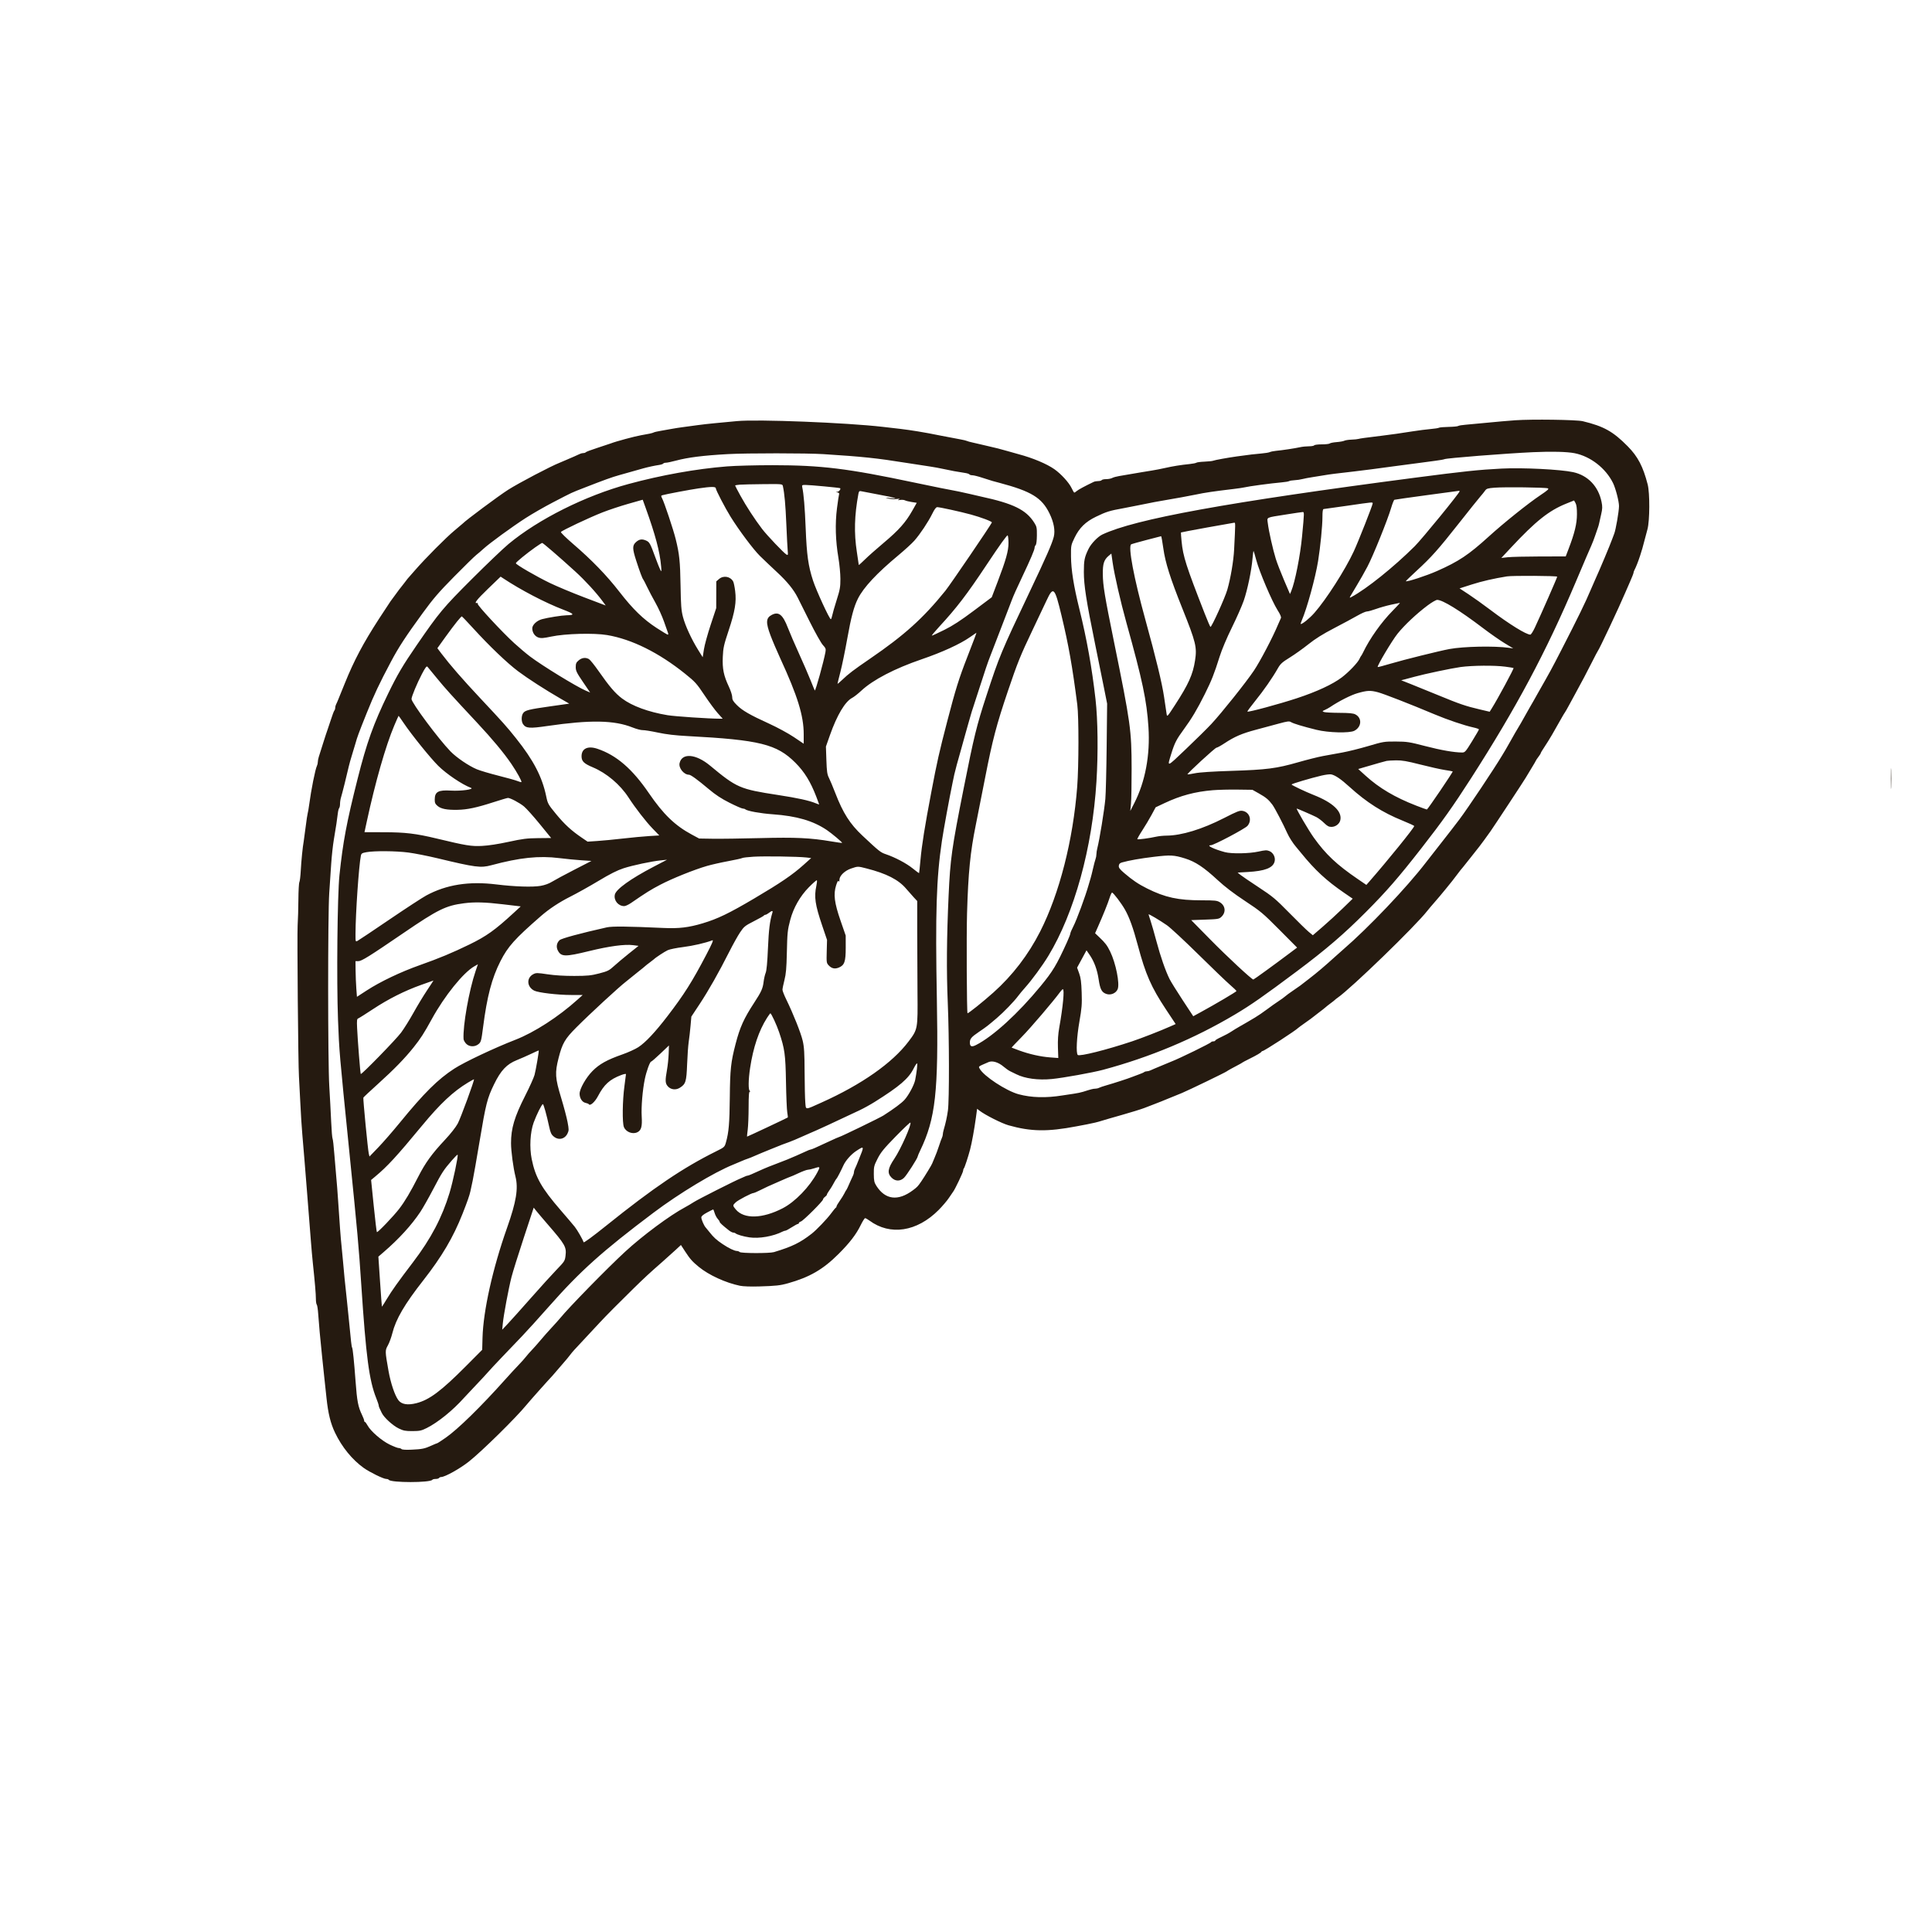 <?xml version="1.0" encoding="UTF-8"?> <svg xmlns="http://www.w3.org/2000/svg" width="2000" height="2000" viewBox="0 0 2000 2000" version="1.1"><path d="M 1568.500 435.064 C 1561.350 435.569, 1548.525 436.686, 1540 437.547 C 1531.475 438.409, 1521.350 439.353, 1517.500 439.646 C 1513.650 439.939, 1510.050 440.537, 1509.500 440.974 C 1508.950 441.412, 1504.488 441.841, 1499.585 441.928 C 1494.682 442.015, 1490.182 442.404, 1489.585 442.793 C 1488.988 443.182, 1485.125 443.784, 1481 444.130 C 1476.875 444.477, 1468.550 445.542, 1462.500 446.497 C 1449.180 448.599, 1440.928 449.775, 1431 450.986 C 1412.620 453.228, 1408.008 453.861, 1406.311 454.376 C 1405.315 454.678, 1402.025 455.009, 1399 455.113 C 1395.975 455.216, 1392.660 455.726, 1391.634 456.247 C 1390.608 456.768, 1387.008 457.409, 1383.634 457.672 C 1380.260 457.934, 1377.073 458.566, 1376.550 459.075 C 1376.028 459.584, 1372.342 460, 1368.359 460 C 1364.376 460, 1360.840 460.450, 1360.500 461 C 1360.160 461.550, 1357.665 462, 1354.955 462 C 1352.246 462, 1348.110 462.431, 1345.764 462.957 C 1340.631 464.109, 1327.222 466.135, 1321 466.697 C 1318.525 466.921, 1315.600 467.513, 1314.500 468.013 C 1313.400 468.513, 1309.575 469.148, 1306 469.424 C 1300.175 469.873, 1292.299 470.811, 1280.500 472.461 C 1271.142 473.769, 1257.387 476.261, 1256 476.900 C 1255.175 477.280, 1251.125 477.726, 1247 477.891 C 1242.875 478.056, 1239.050 478.544, 1238.500 478.977 C 1237.950 479.409, 1234.800 480.038, 1231.500 480.374 C 1222.225 481.318, 1214.200 482.604, 1206 484.461 C 1201.875 485.395, 1195.800 486.577, 1192.500 487.087 C 1189.200 487.597, 1184.025 488.445, 1181 488.972 C 1167.138 491.384, 1163.165 492.062, 1158.500 492.812 C 1155.750 493.253, 1152.517 494.151, 1151.316 494.807 C 1150.114 495.463, 1147.328 496, 1145.125 496 C 1142.921 496, 1140.840 496.450, 1140.500 497 C 1140.160 497.550, 1138.552 498, 1136.927 498 C 1135.302 498, 1133.191 498.373, 1132.236 498.828 C 1123.295 503.094, 1116.408 506.799, 1114.725 508.250 C 1113.608 509.212, 1112.425 509.982, 1112.097 509.959 C 1111.769 509.936, 1110.503 507.799, 1109.284 505.209 C 1106.645 499.599, 1098.441 490.609, 1091.500 485.722 C 1083.620 480.174, 1069.126 474.096, 1054.500 470.206 C 1052.300 469.621, 1047.350 468.226, 1043.500 467.107 C 1036.099 464.955, 1030.081 463.412, 1023.500 461.980 C 1021.300 461.501, 1017.700 460.657, 1015.500 460.104 C 1013.300 459.550, 1009.332 458.634, 1006.683 458.067 C 1004.034 457.499, 1001.453 456.780, 1000.948 456.468 C 1000.442 456.155, 997.435 455.427, 994.264 454.850 C 986.498 453.435, 980.012 452.202, 974 451 C 962.806 448.761, 959.081 448.071, 950 446.550 C 944.775 445.675, 936.675 444.516, 932 443.975 C 927.325 443.434, 919.225 442.498, 914 441.895 C 875.908 437.497, 784.158 433.876, 762.840 435.930 C 756.603 436.530, 746.550 437.480, 740.500 438.041 C 734.450 438.602, 726.350 439.512, 722.500 440.064 C 718.650 440.616, 712.125 441.497, 708 442.021 C 703.875 442.546, 698.250 443.413, 695.500 443.948 C 692.750 444.482, 687.645 445.387, 684.156 445.959 C 680.667 446.530, 677.309 447.309, 676.693 447.690 C 675.664 448.326, 671.081 449.332, 663.500 450.586 C 657.518 451.575, 637.127 457.079, 632.500 458.953 C 631.400 459.398, 625.195 461.463, 618.710 463.542 C 612.226 465.620, 606.687 467.698, 606.401 468.160 C 606.116 468.622, 605.002 469, 603.927 469 C 602.852 469, 601.191 469.412, 600.236 469.916 C 599.281 470.420, 596.700 471.589, 594.500 472.515 C 592.300 473.441, 588.475 475.094, 586 476.189 C 583.525 477.284, 580.600 478.528, 579.500 478.953 C 570.515 482.426, 536.937 500.054, 525.920 507.083 C 516.160 513.309, 482.070 538.676, 479 541.997 C 478.725 542.294, 474.900 545.527, 470.500 549.180 C 461.670 556.513, 440.274 578.050, 429.453 590.500 C 425.629 594.900, 422.272 598.725, 421.994 599 C 421.716 599.275, 420.165 601.300, 418.547 603.500 C 416.929 605.700, 415.347 607.725, 415.030 608 C 414.714 608.275, 412.342 611.425, 409.760 615 C 407.178 618.575, 404.694 621.950, 404.239 622.500 C 403.785 623.050, 398.453 631.150, 392.392 640.500 C 376.080 665.662, 366.515 683.694, 357.051 707.128 C 349.433 725.992, 348.985 727.070, 347.883 729.236 C 347.397 730.191, 347 731.789, 347 732.786 C 347 733.784, 346.606 735.027, 346.124 735.550 C 345.642 736.072, 344.035 740.325, 342.552 745 C 341.069 749.675, 339.484 754.400, 339.031 755.500 C 338.577 756.600, 336.579 762.675, 334.591 769 C 332.602 775.325, 330.530 781.882, 329.987 783.571 C 329.444 785.260, 329 787.629, 329 788.835 C 329 790.040, 328.599 791.809, 328.109 792.764 C 326.383 796.128, 322.110 817.523, 320.016 833.281 C 319.521 837.010, 318.849 840.901, 318.523 841.928 C 318.197 842.954, 317.238 849.353, 316.391 856.147 C 315.545 862.941, 314.644 869.625, 314.389 871 C 313.342 876.643, 311.879 891.148, 311.365 900.987 C 311.063 906.755, 310.408 912.238, 309.908 913.171 C 309.409 914.105, 308.952 922.211, 308.894 931.184 C 308.836 940.158, 308.481 952.225, 308.106 958 C 307.481 967.627, 308.668 1102.963, 309.479 1114.500 C 309.672 1117.250, 310.291 1129.175, 310.855 1141 C 311.418 1152.825, 312.354 1167.675, 312.933 1174 C 313.513 1180.325, 314.495 1192.025, 315.117 1200 C 316.426 1216.802, 316.608 1219.066, 318.043 1236.500 C 319.361 1252.527, 320.538 1267.505, 321.814 1284.500 C 322.351 1291.650, 323.269 1302, 323.854 1307.500 C 325.959 1327.274, 327.005 1339.588, 327.003 1344.550 C 327.001 1347.328, 327.413 1350.028, 327.917 1350.550 C 328.422 1351.072, 329.100 1355.550, 329.424 1360.500 C 329.749 1365.450, 330.430 1373.775, 330.938 1379 C 333.010 1400.319, 334.016 1410.218, 335.560 1424.500 C 336.451 1432.750, 337.536 1442.875, 337.971 1447 C 339.683 1463.249, 342.160 1473.359, 346.823 1483.129 C 353.886 1497.927, 364.544 1511.020, 376.500 1519.586 C 382.628 1523.977, 396.967 1531, 399.802 1531 C 400.946 1531, 402.120 1531.386, 402.412 1531.857 C 404.372 1535.029, 445.632 1535.023, 447.592 1531.850 C 447.882 1531.383, 449.415 1531, 451 1531 C 452.585 1531, 454.160 1530.550, 454.500 1530 C 454.840 1529.450, 455.832 1529, 456.704 1529 C 460.608 1529, 476.084 1520.372, 485.399 1513.002 C 498.905 1502.317, 534.265 1467.524, 545 1454.357 C 548.299 1450.310, 567.289 1428.982, 572 1424.032 C 572.825 1423.165, 575.750 1419.773, 578.500 1416.494 C 581.250 1413.215, 584.333 1409.625, 585.352 1408.516 C 586.371 1407.407, 588.396 1404.928, 589.852 1403.007 C 591.308 1401.086, 593.400 1398.567, 594.500 1397.411 C 596.676 1395.123, 616.741 1373.577, 621.344 1368.584 C 626.653 1362.826, 642.805 1346.547, 655.676 1333.980 C 668.429 1321.529, 671.302 1318.876, 686.525 1305.500 C 690.907 1301.650, 696.832 1296.320, 699.692 1293.656 L 704.892 1288.812 709.347 1295.656 C 714.324 1303.301, 716.724 1306.001, 723.429 1311.495 C 733.761 1319.962, 751.157 1327.939, 766 1331.016 C 769.325 1331.705, 777.234 1331.983, 786 1331.719 C 803.215 1331.200, 807.666 1330.715, 815.556 1328.500 C 838.180 1322.147, 852.032 1314.126, 868.088 1298.081 C 879.638 1286.539, 886.316 1277.841, 891 1268.238 C 892.925 1264.292, 894.975 1261.049, 895.556 1261.031 C 896.136 1261.014, 898.161 1262.145, 900.056 1263.545 C 921.472 1279.372, 949.167 1275.149, 971.611 1252.633 C 975.521 1248.710, 980.357 1243.025, 982.357 1240 C 984.357 1236.975, 986.354 1234.050, 986.796 1233.500 C 988.576 1231.283, 997 1213.565, 997 1212.038 C 997 1211.137, 997.379 1209.972, 997.842 1209.450 C 998.632 1208.557, 1002.173 1197.792, 1004.239 1190 C 1006.002 1183.349, 1008.661 1168.721, 1010.299 1156.657 L 1011.500 1147.814 1014 1149.757 C 1019.724 1154.204, 1036.953 1162.896, 1044 1164.891 C 1067.212 1171.463, 1084.368 1171.720, 1114.500 1165.949 C 1117.800 1165.316, 1122.525 1164.423, 1125 1163.962 C 1131.010 1162.844, 1136.842 1161.439, 1140.500 1160.227 C 1142.150 1159.681, 1145.525 1158.679, 1148 1158.001 C 1150.475 1157.323, 1153.625 1156.422, 1155 1156 C 1156.375 1155.578, 1159.525 1154.675, 1162 1153.994 C 1168.843 1152.112, 1182.249 1147.959, 1184.500 1147.025 C 1185.600 1146.569, 1189.200 1145.185, 1192.500 1143.951 C 1195.800 1142.717, 1200.075 1141.052, 1202 1140.252 C 1203.925 1139.451, 1206.513 1138.392, 1207.750 1137.898 C 1208.987 1137.404, 1211.237 1136.490, 1212.750 1135.866 C 1214.263 1135.243, 1216.400 1134.373, 1217.500 1133.934 C 1218.600 1133.495, 1221.300 1132.393, 1223.500 1131.486 C 1230.249 1128.703, 1269.069 1109.931, 1270 1109 C 1270.496 1108.504, 1276.724 1105.043, 1282.499 1102.053 C 1284.149 1101.199, 1285.724 1100.275, 1285.999 1100 C 1286.275 1099.725, 1289.425 1098.055, 1293 1096.289 C 1300.906 1092.385, 1305.388 1089.751, 1305.833 1088.750 C 1306.017 1088.338, 1306.569 1088, 1307.060 1088 C 1308.672 1088, 1341.838 1066.451, 1344 1063.999 C 1344.275 1063.687, 1347.650 1061.224, 1351.500 1058.526 C 1355.350 1055.828, 1358.725 1053.366, 1359 1053.055 C 1359.275 1052.743, 1362.016 1050.618, 1365.091 1048.332 C 1368.166 1046.046, 1371.316 1043.574, 1372.091 1042.838 C 1372.866 1042.102, 1375.300 1040.174, 1377.500 1038.553 C 1379.700 1036.932, 1381.725 1035.331, 1382 1034.995 C 1382.275 1034.659, 1383.443 1033.735, 1384.595 1032.942 C 1398.586 1023.309, 1465.657 958.320, 1477.634 942.791 C 1478.784 941.300, 1482.212 937.250, 1485.252 933.791 C 1488.293 930.331, 1493.326 924.350, 1496.437 920.500 C 1499.549 916.650, 1502.643 912.825, 1503.314 912 C 1503.985 911.175, 1505.876 908.709, 1507.517 906.520 C 1510.907 901.997, 1513.042 899.289, 1514.519 897.638 C 1515.079 897.012, 1518.869 892.252, 1522.941 887.060 C 1527.013 881.868, 1530.917 876.918, 1531.617 876.060 C 1532.954 874.421, 1539.403 865.602, 1542.995 860.500 C 1546.717 855.213, 1578.057 807.582, 1579.301 805.320 C 1579.960 804.122, 1582.638 799.677, 1585.250 795.444 C 1587.862 791.210, 1590 787.549, 1590 787.307 C 1590 787.065, 1591.125 785.392, 1592.500 783.589 C 1593.875 781.786, 1595 779.992, 1595 779.601 C 1595 779.210, 1596.727 776.327, 1598.837 773.195 C 1600.948 770.063, 1604.497 764.350, 1606.725 760.500 C 1610.547 753.893, 1612.059 751.236, 1617.107 742.250 C 1618.265 740.188, 1619.567 738.050, 1619.999 737.500 C 1620.431 736.950, 1622.356 733.575, 1624.277 730 C 1626.198 726.425, 1629.012 721.250, 1630.531 718.500 C 1636.679 707.366, 1643.244 694.940, 1648.230 685 C 1651.126 679.225, 1653.724 674.275, 1654.003 674 C 1655.353 672.669, 1676.266 628.231, 1682.476 613.500 C 1683.171 611.850, 1685.374 606.805, 1687.370 602.289 C 1689.367 597.773, 1691 593.604, 1691 593.025 C 1691 592.446, 1691.412 591.191, 1691.916 590.236 C 1693.541 587.156, 1695.723 581.646, 1697.752 575.500 C 1699.616 569.850, 1700.674 566.148, 1702.966 557.250 C 1703.497 555.188, 1704.616 550.977, 1705.452 547.893 C 1707.846 539.065, 1707.980 510.462, 1705.670 501.500 C 1700.870 482.887, 1695.508 472.640, 1685 461.999 C 1669.828 446.636, 1660.260 441.294, 1638.500 436.038 C 1632.065 434.484, 1585.845 433.841, 1568.500 435.064 M 1587 468.094 C 1558.411 469.405, 1497.007 474.260, 1495.247 475.347 C 1494.763 475.647, 1490.571 476.384, 1485.933 476.986 C 1481.295 477.588, 1474.125 478.549, 1470 479.121 C 1465.875 479.694, 1459.350 480.554, 1455.500 481.033 C 1451.650 481.512, 1445.350 482.347, 1441.500 482.889 C 1428.697 484.691, 1409.601 487.168, 1401.500 488.079 C 1383.454 490.106, 1376.225 491.024, 1371 491.949 C 1367.975 492.485, 1362.463 493.373, 1358.751 493.923 C 1355.039 494.473, 1350.314 495.371, 1348.251 495.919 C 1346.188 496.467, 1342.475 497.008, 1340 497.121 C 1337.525 497.234, 1335.050 497.653, 1334.500 498.052 C 1333.950 498.451, 1330.350 499.050, 1326.500 499.383 C 1315.655 500.322, 1292.806 503.399, 1288 504.567 C 1286.625 504.902, 1281.900 505.601, 1277.500 506.123 C 1256.719 508.584, 1246.816 510.046, 1238 511.956 C 1232.832 513.075, 1214.564 516.415, 1205 517.990 C 1198.044 519.136, 1194.431 519.827, 1178 523.156 C 1172.225 524.326, 1165.475 525.649, 1163 526.096 C 1148.535 528.708, 1145.321 529.705, 1134.509 534.939 C 1123.690 540.175, 1117.300 546.458, 1112.355 556.719 C 1108.664 564.380, 1108.608 564.677, 1108.700 576 C 1108.813 589.956, 1111.435 606.427, 1117.374 630.500 C 1125.124 661.912, 1130.354 691.136, 1134.069 723.777 C 1136.503 745.169, 1136.894 779.167, 1135.047 809 C 1130.792 877.758, 1112.239 945.035, 1085.272 989.500 C 1079.149 999.596, 1068.248 1014.466, 1061.186 1022.355 C 1058.609 1025.234, 1055.375 1029.124, 1054 1030.999 C 1049.942 1036.532, 1038.995 1047.873, 1031.899 1053.897 C 1022.062 1062.247, 1021.284 1062.848, 1013.295 1068.268 C 1005.555 1073.520, 1004 1075.354, 1004 1079.234 C 1004 1083.400, 1005.820 1084.131, 1010.396 1081.805 C 1027.992 1072.859, 1053.952 1049.178, 1077.263 1020.807 C 1089.956 1005.359, 1093.708 999.112, 1104.437 975.569 C 1106.397 971.269, 1108 967.138, 1108 966.390 C 1108 965.641, 1109.346 962.435, 1110.992 959.265 C 1114.574 952.363, 1123.631 927.828, 1126.964 916 C 1127.661 913.525, 1128.589 910.375, 1129.026 909 C 1129.463 907.625, 1130.588 903.125, 1131.525 899 C 1132.463 894.875, 1133.628 890.466, 1134.115 889.203 C 1134.602 887.940, 1135 885.742, 1135 884.319 C 1135 882.896, 1135.418 880.105, 1135.930 878.116 C 1138.250 869.090, 1143.160 838.939, 1144.253 827 C 1144.732 821.775, 1145.342 797.454, 1145.609 772.953 L 1146.094 728.406 1143.109 713.453 C 1141.467 705.229, 1137.187 684.096, 1133.598 666.491 C 1124.468 621.703, 1122 605.874, 1122 592.106 C 1122 580.032, 1122.652 576.834, 1126.888 568.134 C 1129.478 562.813, 1136.445 555.559, 1141.086 553.352 C 1174.767 537.333, 1270.869 519.861, 1464.500 494.555 C 1515.265 487.920, 1530.998 486.262, 1554.500 485.072 C 1576.285 483.968, 1615.513 485.929, 1628.538 488.772 C 1643.792 492.103, 1654.663 503.477, 1657.906 519.500 C 1658.930 524.556, 1658.866 526.601, 1657.501 532.500 C 1656.611 536.350, 1655.650 540.625, 1655.366 542 C 1655.082 543.375, 1654.495 545.400, 1654.061 546.500 C 1653.628 547.600, 1652.465 550.975, 1651.476 554 C 1650.488 557.025, 1648.679 561.750, 1647.455 564.500 C 1644.650 570.807, 1641.291 578.657, 1631.188 602.513 C 1600.571 674.808, 1569.874 732.358, 1522.810 805.695 C 1504.368 834.432, 1493.024 850.413, 1471.387 878.138 C 1447.772 908.397, 1435.371 922.655, 1414.019 944.093 C 1391.284 966.918, 1372.480 983.059, 1342.500 1005.481 C 1307.994 1031.288, 1295.017 1040.347, 1278.500 1050.161 C 1236.358 1075.200, 1190.667 1094.362, 1141.857 1107.466 C 1131.157 1110.339, 1100.633 1115.835, 1089 1116.983 C 1074.693 1118.394, 1061.070 1116.567, 1052 1112.018 C 1050.075 1111.053, 1047.242 1109.667, 1045.704 1108.938 C 1044.165 1108.209, 1041.112 1106.076, 1038.918 1104.197 C 1033.615 1099.659, 1027.358 1097.741, 1023.408 1099.445 C 1012.263 1104.250, 1012.838 1103.828, 1014.128 1106.250 C 1018.208 1113.915, 1041.644 1129.313, 1054.500 1132.774 C 1067.745 1136.340, 1082.718 1136.748, 1099.750 1134.006 C 1103.188 1133.453, 1108.588 1132.639, 1111.750 1132.198 C 1114.912 1131.758, 1119.188 1130.858, 1121.250 1130.198 C 1129.428 1127.585, 1131.729 1127, 1133.835 1127 C 1135.040 1127, 1136.809 1126.587, 1137.764 1126.083 C 1138.719 1125.579, 1142.200 1124.406, 1145.500 1123.476 C 1152.624 1121.470, 1168.667 1116.255, 1171.500 1115.024 C 1172.600 1114.546, 1175.750 1113.371, 1178.500 1112.412 C 1181.250 1111.454, 1183.928 1110.294, 1184.450 1109.835 C 1184.973 1109.376, 1186.216 1109, 1187.214 1109 C 1188.211 1109, 1189.809 1108.603, 1190.764 1108.117 C 1191.719 1107.631, 1193.625 1106.793, 1195 1106.255 C 1196.375 1105.716, 1200.425 1104.027, 1204 1102.500 C 1207.575 1100.973, 1211.400 1099.381, 1212.500 1098.962 C 1220.951 1095.740, 1253.316 1079.914, 1253.833 1078.750 C 1254.017 1078.338, 1255.029 1078, 1256.083 1078 C 1257.138 1078, 1258 1077.629, 1258 1077.176 C 1258 1076.722, 1260.813 1075.070, 1264.250 1073.505 C 1267.688 1071.939, 1272.300 1069.452, 1274.500 1067.978 C 1276.700 1066.504, 1280.525 1064.169, 1283 1062.789 C 1285.475 1061.408, 1288.922 1059.429, 1290.660 1058.389 C 1292.398 1057.350, 1296.223 1055.086, 1299.160 1053.358 C 1302.097 1051.631, 1307.650 1047.845, 1311.500 1044.945 C 1315.350 1042.046, 1320.750 1038.217, 1323.500 1036.435 C 1326.250 1034.654, 1329.408 1032.365, 1330.517 1031.348 C 1331.626 1030.332, 1335.222 1027.700, 1338.507 1025.500 C 1341.792 1023.300, 1345.159 1020.957, 1345.990 1020.293 C 1346.820 1019.630, 1350.988 1016.413, 1355.251 1013.145 C 1362.937 1007.252, 1371.813 999.732, 1381.478 990.923 C 1384.240 988.406, 1388.289 984.806, 1390.476 982.923 C 1416.531 960.492, 1456.436 918.524, 1475.979 893 C 1478.716 889.425, 1486.028 880.072, 1492.228 872.216 C 1498.427 864.360, 1506.784 853.560, 1510.798 848.216 C 1519.625 836.464, 1546.734 795.864, 1555.002 782.015 C 1555.828 780.632, 1557.455 777.925, 1558.619 776 C 1559.782 774.075, 1562.090 770.025, 1563.747 767 C 1566.536 761.907, 1569.682 756.487, 1574.395 748.651 C 1575.438 746.918, 1577.630 743.025, 1579.268 740 C 1580.905 736.975, 1582.865 733.503, 1583.624 732.283 C 1584.382 731.064, 1586.201 727.914, 1587.666 725.283 C 1589.131 722.653, 1591.099 719.150, 1592.040 717.500 C 1604.836 695.067, 1606.261 692.447, 1616.258 673 C 1633.235 639.973, 1641.485 623.083, 1646.417 611.255 C 1647.849 607.820, 1650.108 602.645, 1651.436 599.755 C 1655.926 589.984, 1666.821 564.024, 1668.959 558 C 1669.643 556.075, 1670.573 553.600, 1671.026 552.500 C 1672.624 548.620, 1675.945 529.447, 1675.978 523.910 C 1676.008 519.037, 1672.502 505.514, 1669.780 500 C 1662.188 484.622, 1646.408 472.385, 1630 469.154 C 1622.171 467.612, 1606.123 467.216, 1587 468.094 M 753.500 470.086 C 727.937 471.509, 712.153 473.496, 699.590 476.873 C 695.240 478.043, 690.654 479, 689.399 479 C 688.144 479, 686.869 479.402, 686.565 479.894 C 686.261 480.386, 684.322 481.032, 682.256 481.330 C 677.878 481.960, 670.977 483.441, 666 484.817 C 662.297 485.841, 652.526 488.595, 647.500 490.030 C 645.850 490.502, 642.925 491.325, 641 491.861 C 633.624 493.912, 625.323 496.902, 605.500 504.650 C 590.384 510.557, 593.836 508.949, 572.441 520.047 C 563.673 524.594, 550.875 531.945, 544 536.383 C 529.989 545.426, 506.587 562.485, 500.500 568.094 C 498.300 570.121, 494.925 573.014, 493 574.523 C 491.075 576.032, 480.793 586.094, 470.152 596.883 C 454.280 612.975, 448.448 619.734, 437.692 634.500 C 419.899 658.928, 412.781 669.821, 404.735 684.938 C 392.737 707.480, 387.184 719.253, 379.549 738.333 C 371.142 759.343, 369.816 762.925, 368.010 769.500 C 367.557 771.150, 365.997 776.325, 364.543 781 C 363.089 785.675, 361.508 791.300, 361.029 793.500 C 359.456 800.732, 354.023 822.437, 353.001 825.571 C 352.450 827.260, 352 830.208, 352 832.121 C 352 834.034, 351.591 836.027, 351.092 836.550 C 350.593 837.072, 349.938 839.750, 349.636 842.500 C 349.007 848.238, 347.935 855.306, 345.539 869.500 C 344.611 875, 343.409 886.025, 342.868 894 C 342.327 901.975, 341.407 915.700, 340.824 924.500 C 339.304 947.458, 339.344 1099.376, 340.877 1124.500 C 341.548 1135.500, 342.421 1151.925, 342.819 1161 C 343.216 1170.075, 343.864 1178.012, 344.260 1178.638 C 344.656 1179.264, 345.482 1186.464, 346.096 1194.638 C 346.710 1202.812, 347.619 1213.550, 348.117 1218.500 C 348.614 1223.450, 349.457 1234.250, 349.991 1242.500 C 351.445 1265.006, 352.870 1284.013, 353.439 1288.500 C 353.718 1290.700, 354.469 1298.575, 355.107 1306 C 356.219 1318.938, 356.957 1326.345, 358.992 1345 C 359.503 1349.675, 360.356 1358, 360.888 1363.500 C 363.494 1390.413, 363.912 1394.049, 364.517 1395.027 C 365.203 1396.137, 366.573 1409.520, 368.045 1429.500 C 369.609 1450.723, 370.681 1456.298, 374.862 1464.951 C 376.038 1467.385, 377 1469.966, 377 1470.688 C 377 1471.410, 377.348 1472, 377.773 1472 C 378.198 1472, 379.407 1473.600, 380.460 1475.556 C 383.660 1481.498, 394.922 1491.286, 403.205 1495.324 C 407.352 1497.346, 411.613 1499, 412.673 1499 C 413.733 1499, 415.082 1499.482, 415.672 1500.072 C 416.348 1500.748, 420.205 1500.982, 426.122 1500.706 C 437.083 1500.195, 439.670 1499.657, 446.777 1496.410 C 449.680 1495.085, 452.321 1494, 452.646 1494 C 452.971 1494, 456.897 1491.451, 461.369 1488.336 C 474.001 1479.536, 497.880 1456.176, 523.030 1428.016 C 527.688 1422.799, 533.826 1416.139, 536.669 1413.216 C 539.513 1410.292, 542.940 1406.460, 544.286 1404.700 C 545.632 1402.940, 548.481 1399.692, 550.617 1397.481 C 552.752 1395.271, 556.733 1390.771, 559.462 1387.481 C 562.191 1384.192, 567.366 1378.341, 570.962 1374.481 C 574.558 1370.620, 578.588 1366.120, 579.919 1364.481 C 588.731 1353.620, 628.578 1312.879, 647.080 1295.811 C 665.133 1279.157, 693.501 1258.100, 708.965 1249.875 C 711.420 1248.569, 715.587 1246.102, 718.224 1244.394 C 722.664 1241.517, 761.347 1221.972, 767 1219.750 C 768.375 1219.209, 770.281 1218.369, 771.236 1217.883 C 772.191 1217.397, 773.417 1217, 773.959 1217 C 774.849 1217, 777.821 1215.737, 790.500 1209.969 C 792.700 1208.969, 798.325 1206.725, 803 1204.984 C 807.675 1203.243, 813.075 1201.146, 815 1200.325 C 816.925 1199.503, 821.200 1197.686, 824.500 1196.286 C 827.800 1194.886, 832.230 1192.899, 834.345 1191.870 C 836.459 1190.842, 838.601 1190, 839.105 1190 C 840.083 1190, 843.997 1188.282, 858.799 1181.353 C 863.914 1178.959, 868.369 1177, 868.699 1177 C 869.867 1177, 910.842 1157.118, 914.497 1154.779 C 925.301 1147.863, 933.138 1142.051, 936.278 1138.627 C 940.547 1133.974, 946.372 1123.138, 947.394 1117.952 C 948.916 1110.220, 949.921 1101.682, 949.407 1100.849 C 949.105 1100.362, 947.495 1102.691, 945.829 1106.026 C 940.580 1116.531, 931.407 1124.414, 905.500 1140.689 C 901.100 1143.454, 894.125 1147.313, 890 1149.267 C 874.261 1156.721, 862.299 1162.324, 857 1164.726 C 853.975 1166.097, 848.656 1168.519, 845.180 1170.109 C 841.704 1171.699, 838.712 1173, 838.530 1173 C 838.348 1173, 834.441 1174.723, 829.849 1176.829 C 825.257 1178.935, 819.250 1181.445, 816.500 1182.407 C 813.750 1183.369, 810.600 1184.524, 809.500 1184.975 C 808.400 1185.426, 802.775 1187.690, 797 1190.006 C 791.225 1192.321, 784.250 1195.230, 781.500 1196.470 C 778.750 1197.710, 775.375 1199.070, 774 1199.493 C 772.625 1199.915, 769.700 1201.059, 767.500 1202.034 C 765.300 1203.010, 761.475 1204.624, 759 1205.621 C 739.074 1213.649, 703.224 1235.273, 676.500 1255.383 C 623.416 1295.329, 600.788 1315.626, 568.228 1352.500 C 558.029 1364.050, 545.593 1377.780, 540.592 1383.012 C 535.592 1388.243, 526.325 1397.929, 520 1404.536 C 513.675 1411.142, 506.966 1418.337, 505.091 1420.524 C 503.217 1422.711, 497.592 1428.775, 492.591 1434 C 487.591 1439.225, 482.097 1445.075, 480.381 1447 C 468.832 1459.961, 453.378 1472.482, 441.758 1478.294 C 436.250 1481.048, 434.481 1481.428, 427 1481.462 C 419.714 1481.495, 417.683 1481.105, 412.778 1478.733 C 406.501 1475.699, 397.282 1467.217, 395.133 1462.500 C 394.382 1460.850, 393.369 1458.719, 392.883 1457.764 C 392.397 1456.809, 392 1455.494, 392 1454.842 C 392 1454.190, 390.875 1450.844, 389.500 1447.407 C 382.138 1429.006, 378.910 1404.563, 373.993 1330 C 371.338 1289.734, 370.254 1277.688, 361.443 1190.500 C 351.306 1090.189, 351.162 1088.502, 349.904 1055.609 C 348.360 1015.245, 349.250 926.402, 351.402 906 C 355.071 871.225, 358.767 851.583, 370.125 806.500 C 379.646 768.711, 386.566 749.397, 401.915 717.778 C 411.270 698.508, 417.078 688.662, 431.282 668 C 454.652 634.006, 458.609 629.260, 488.435 599.453 C 503.871 584.027, 521 567.671, 526.500 563.106 C 557.426 537.435, 605.922 513.177, 650.500 501.079 C 684.654 491.810, 720.647 485.368, 752.500 482.822 C 761.300 482.118, 782.675 481.553, 800 481.566 C 850.288 481.603, 877.358 484.926, 946.500 499.547 C 958.600 502.106, 970.750 504.619, 973.500 505.132 C 976.250 505.645, 980.750 506.514, 983.500 507.064 C 986.250 507.614, 990.525 508.452, 993 508.925 C 995.475 509.398, 1000.650 510.546, 1004.500 511.475 C 1008.350 512.403, 1013.300 513.552, 1015.500 514.027 C 1049.006 521.262, 1062.128 527.685, 1070.596 541 C 1073.211 545.110, 1073.452 546.262, 1073.381 554.298 C 1073.335 559.501, 1072.833 563.567, 1072.152 564.248 C 1071.518 564.882, 1071 566.153, 1071 567.073 C 1071 569.104, 1066.828 578.917, 1058.490 596.500 C 1052.370 609.405, 1049.006 616.922, 1047.302 621.500 C 1046.484 623.700, 1045.450 626.400, 1045.005 627.500 C 1044.560 628.600, 1040.063 640.300, 1035.011 653.500 C 1029.959 666.700, 1025.451 678.400, 1024.993 679.500 C 1023.118 684.005, 1018.887 696.510, 1013.492 713.500 C 1010.348 723.400, 1007.427 732.400, 1007.002 733.500 C 1006.576 734.600, 1005.671 737.525, 1004.991 740 C 1004.311 742.475, 1003.147 746.525, 1002.405 749 C 1001.663 751.475, 1000.329 756.200, 999.441 759.500 C 997.742 765.815, 996.612 769.879, 995.062 775.250 C 991.540 787.457, 988.656 798.116, 987.893 801.750 C 987.402 804.087, 986.599 807.913, 986.109 810.250 C 982.903 825.537, 976.826 858.707, 975.069 870.500 C 969.300 909.234, 968.181 944.446, 969.843 1035 C 971.590 1130.214, 968.511 1158.003, 952.548 1191.094 C 951.146 1193.998, 950 1196.735, 950 1197.176 C 950 1198.843, 938.605 1216.620, 935.849 1219.250 C 931.838 1223.079, 926.858 1223.012, 922.923 1219.077 C 918.279 1214.433, 918.994 1209.601, 925.821 1199.500 C 932.468 1189.665, 944.003 1163.670, 942.423 1162.089 C 942.102 1161.769, 935.238 1168.259, 927.170 1176.512 C 914.958 1189.002, 911.830 1192.834, 908.500 1199.376 C 904.774 1206.697, 904.505 1207.794, 904.566 1215.368 C 904.623 1222.345, 905.003 1224.083, 907.237 1227.604 C 916.386 1242.023, 929.669 1243.635, 945 1232.186 C 949.569 1228.774, 950.009 1228.309, 953.695 1223 C 956.918 1218.358, 965 1205.080, 965 1204.427 C 965 1204.225, 966.060 1201.683, 967.356 1198.780 C 968.652 1195.876, 970.728 1190.350, 971.970 1186.500 C 973.211 1182.650, 974.626 1178.719, 975.113 1177.764 C 975.601 1176.809, 976 1175.265, 976 1174.335 C 976 1173.404, 976.411 1171.260, 976.913 1169.571 C 978.926 1162.799, 980.375 1156.157, 981.291 1149.500 C 982.762 1138.809, 982.666 1074.429, 981.125 1038 C 979.727 1004.968, 979.996 970.932, 982.001 927 C 983.738 888.947, 985.184 878.662, 997.612 816 C 1008.225 762.487, 1011.028 751.067, 1021.118 720.231 C 1034.595 679.039, 1036.222 675.131, 1065.968 612.500 C 1083.237 576.140, 1089.173 562.599, 1090.879 555.670 C 1092.476 549.189, 1090.902 540.647, 1086.426 531.500 C 1078.443 515.187, 1067.735 508.648, 1034.500 499.795 C 1032.300 499.209, 1029.150 498.365, 1027.500 497.919 C 1025.850 497.473, 1021.054 495.959, 1016.843 494.554 C 1012.631 493.149, 1008.045 492, 1006.652 492 C 1005.258 492, 1003.869 491.598, 1003.565 491.106 C 1003.261 490.614, 1001.322 489.956, 999.256 489.645 C 990.882 488.382, 984.121 487.141, 977 485.560 C 972.875 484.644, 966.575 483.479, 963 482.970 C 956.247 482.009, 949.092 480.910, 938 479.128 C 907.676 474.258, 893.126 472.726, 852.500 470.121 C 835.404 469.025, 772.968 469.003, 753.500 470.086 M 765.750 501.735 C 763.138 501.941, 761 502.344, 761 502.632 C 761 502.919, 763.518 507.732, 766.596 513.327 C 772.492 524.046, 781.247 537.472, 788.880 547.500 C 794.021 554.254, 811.577 572.703, 814.197 574.106 C 815.727 574.924, 815.859 574.516, 815.440 570.261 C 815.183 567.642, 814.533 555.150, 813.997 542.500 C 813.141 522.306, 812.128 511.114, 810.444 503.250 C 809.962 501.001, 809.950 501, 790.231 501.180 C 779.379 501.279, 768.362 501.529, 765.750 501.735 M 830.458 504.250 C 832.006 511.264, 833.181 525.282, 834.041 547 C 835.136 574.675, 836.713 585.886, 841.635 601 C 845 611.332, 858.668 641, 860.063 641 C 860.456 641, 861.092 639.321, 861.477 637.270 C 861.862 635.218, 863.937 627.996, 866.089 621.221 C 869.534 610.372, 869.998 607.746, 869.982 599.202 C 869.972 593.866, 869.049 584.100, 867.931 577.500 C 864.902 559.618, 864.397 542.190, 866.442 526.144 C 867.378 518.798, 868.371 512.197, 868.648 511.474 C 868.954 510.677, 868.237 509.985, 866.826 509.716 C 864.659 509.303, 864.646 509.263, 866.643 509.136 C 868.500 509.018, 870.678 506.345, 869.708 505.375 C 869.227 504.893, 838.460 502, 833.820 502 C 830.339 502, 830.010 502.220, 830.458 504.250 M 723.007 505.596 C 714.118 506.889, 689.631 511.512, 685.758 512.628 C 684.203 513.076, 684.164 513.419, 685.393 515.815 C 687.797 520.500, 696.937 547.883, 699.434 557.879 C 703.293 573.330, 704.102 581.067, 704.516 606.500 C 704.842 626.552, 705.244 631.816, 706.959 638.500 C 709.265 647.491, 715.795 661.690, 722.770 672.881 L 727.433 680.363 728.696 672.224 C 729.391 667.747, 732.539 656.303, 735.692 646.792 L 741.424 629.500 741.462 615.665 L 741.500 601.830 744.306 599.415 C 748.956 595.412, 756.161 596.695, 759.018 602.034 C 759.587 603.096, 760.492 607.474, 761.029 611.762 C 762.467 623.226, 760.899 632.784, 754.348 652.500 C 749.278 667.756, 748.651 670.579, 748.231 680.012 C 747.684 692.293, 749.148 699.466, 754.527 710.854 C 756.437 714.898, 758 719.757, 758 721.651 C 758 724.430, 758.924 726.019, 762.781 729.876 C 768.480 735.575, 776.228 740.035, 796.436 749.248 C 804.754 753.040, 816.090 759.200, 821.750 763.002 L 832 769.888 832 760.009 C 832 740.945, 825.642 720.387, 807.719 681.500 C 804.170 673.800, 799.631 663.132, 797.633 657.794 C 792.572 644.272, 792.863 639.674, 798.980 636.510 C 806.087 632.835, 810.339 636.233, 815.558 649.753 C 817.627 655.114, 822.807 667.150, 827.070 676.500 C 831.332 685.850, 836.700 698.225, 838.998 704 C 841.297 709.775, 843.304 714.629, 843.459 714.787 C 844.209 715.551, 852.791 684.614, 854.523 674.908 C 855.081 671.776, 854.736 670.854, 851.832 667.717 C 849.999 665.738, 843.828 654.755, 838.117 643.310 C 832.407 631.864, 826.826 620.700, 825.716 618.500 C 821.592 610.329, 814.767 601.953, 804.417 592.362 C 798.564 586.938, 790.563 579.335, 786.637 575.468 C 779.863 568.793, 765.142 549.132, 756.338 535 C 750.717 525.978, 741 507.278, 741 505.484 C 741 503.635, 736.288 503.664, 723.007 505.596 M 1547.266 504.850 C 1539.993 505.424, 1538.829 505.792, 1537.286 508 C 1536.325 509.375, 1534.145 512.075, 1532.442 514 C 1530.738 515.925, 1520.829 528.297, 1510.422 541.494 C 1488.731 569, 1481.911 576.655, 1466.273 591.047 C 1460.098 596.730, 1455.176 601.509, 1455.335 601.668 C 1456.295 602.628, 1476.510 596.030, 1487.523 591.162 C 1510.042 581.209, 1520.279 574.390, 1541.140 555.449 C 1556.850 541.185, 1582.031 521.016, 1594.734 512.520 C 1602.215 507.518, 1603.741 506.107, 1602.302 505.523 C 1599.896 504.546, 1557.667 504.030, 1547.266 504.850 M 888.617 511.258 C 884.472 533.567, 883.985 551.787, 887.011 571.389 C 888.105 578.478, 889 584.540, 889 584.860 C 889 585.180, 891.813 582.665, 895.250 579.270 C 898.688 575.875, 907.557 568.013, 914.960 561.799 C 930.305 548.918, 937.522 540.814, 944.289 528.862 L 949.024 520.500 943.762 519.681 C 940.868 519.231, 937.731 518.451, 936.791 517.948 C 935.850 517.445, 933.600 517.260, 931.791 517.536 C 929.120 517.944, 928.877 517.850, 930.500 517.039 C 932.013 516.282, 931.405 516.170, 928 516.576 C 925.525 516.871, 921.700 516.650, 919.500 516.083 C 915.849 515.144, 916.024 515.104, 921.500 515.624 C 931.391 516.562, 927.462 515.346, 909.999 512.063 C 900.925 510.357, 892.537 508.749, 891.360 508.489 C 889.595 508.100, 889.114 508.586, 888.617 511.258 M 1477.005 512.592 C 1459.133 515.002, 1444.052 517.150, 1443.492 517.365 C 1442.931 517.580, 1441.432 521.298, 1440.159 525.628 C 1436.473 538.173, 1421.382 575.562, 1415.545 586.613 C 1412.607 592.175, 1407.698 600.839, 1404.636 605.865 C 1401.574 610.891, 1398.569 615.937, 1397.958 617.078 C 1396.918 619.021, 1396.995 619.073, 1399.174 617.908 C 1414.692 609.610, 1442.923 586.958, 1464.489 565.500 C 1472.023 558.003, 1511 510.269, 1511 508.538 C 1511 508.242, 1510.662 508.047, 1510.250 508.105 C 1509.838 508.162, 1494.877 510.181, 1477.005 512.592 M 650.410 521.544 C 642.200 523.875, 630.087 527.905, 623.492 530.499 C 609.854 535.865, 581.610 549.205, 580.671 550.724 C 580.328 551.279, 585.999 556.846, 593.274 563.095 C 612.632 579.725, 627.978 595.578, 641.117 612.520 C 655.246 630.740, 665.785 640.980, 679.783 650.093 C 685.620 653.892, 690.804 657, 691.304 657 C 691.805 657, 691.910 656.212, 691.538 655.250 C 691.167 654.288, 689.298 649, 687.386 643.500 C 685.473 638, 681.488 629.225, 678.531 624 C 675.573 618.775, 671.656 611.350, 669.827 607.500 C 667.997 603.650, 666.263 600.275, 665.972 600 C 665.017 599.094, 662.231 591.673, 658.527 580.165 C 654.577 567.893, 654.539 564.683, 658.302 561.241 C 661.561 558.259, 664.434 557.737, 668.416 559.401 C 672.379 561.056, 673.012 562.182, 678.593 577.500 C 680.597 583, 682.843 588.625, 683.584 590 C 684.796 592.248, 684.874 591.845, 684.364 586 C 683.058 571.021, 678.455 553.709, 668.254 525.403 L 665.336 517.307 650.410 521.544 M 1621.317 521.372 C 1603.357 528.614, 1589.790 539.425, 1564.005 567.044 L 1554.161 577.587 1560.830 576.845 C 1564.499 576.437, 1579.498 576.080, 1594.162 576.051 L 1620.825 576 1623.940 567.842 C 1630.089 551.740, 1632.404 542.131, 1632.453 532.500 C 1632.486 526.272, 1632.036 522.665, 1630.993 520.789 L 1629.485 518.079 1621.317 521.372 M 1394.500 523.559 C 1381.850 525.402, 1370.938 526.930, 1370.250 526.955 C 1369.356 526.987, 1368.997 529.347, 1368.989 535.250 C 1368.977 544.522, 1366.864 565.931, 1364.504 580.695 C 1361.760 597.861, 1352.920 630.067, 1347.608 642.250 C 1346.709 644.313, 1346.213 646, 1346.506 646 C 1348.431 646, 1355.661 640.107, 1360.629 634.488 C 1372.800 620.723, 1392.519 589.932, 1401.412 570.803 C 1406.095 560.731, 1421 522.916, 1421 521.108 C 1421 519.676, 1421.410 519.638, 1394.500 523.559 M 965.119 531.750 C 960.956 540.240, 952.520 552.924, 946.534 559.694 C 944.009 562.551, 936.668 569.276, 930.221 574.638 C 907.624 593.434, 894.034 607.978, 888.140 619.674 C 883.966 627.958, 881.038 638.926, 877.105 661.014 C 874.903 673.381, 871.728 688.818, 870.050 695.318 C 868.373 701.817, 867 707.425, 867 707.780 C 867 708.135, 869.138 706.377, 871.750 703.875 C 878.430 697.476, 883.375 693.712, 900.500 681.987 C 936.348 657.445, 955.656 640.040, 978.696 611.500 C 983.574 605.458, 1025.135 544.428, 1026.792 540.873 C 1027.241 539.911, 1015.508 535.472, 1004.962 532.613 C 993.927 529.622, 972.842 525, 970.232 525 C 969 525, 967.381 527.138, 965.119 531.750 M 1331.500 532.567 C 1309.649 536.046, 1311.660 535.072, 1312.456 541.797 C 1313.392 549.701, 1317.704 568.903, 1320.698 578.500 C 1322.070 582.900, 1325.940 592.903, 1329.296 600.728 L 1335.399 614.956 1336.729 611.793 C 1340.565 602.670, 1346.027 575.062, 1347.867 555.500 C 1350.303 529.582, 1350.296 529.991, 1348.311 530.089 C 1347.315 530.139, 1339.750 531.254, 1331.500 532.567 M 1249.618 546.053 C 1234.833 548.736, 1222.637 551.058, 1222.514 551.215 C 1222.392 551.372, 1222.689 555.550, 1223.174 560.500 C 1224.703 576.092, 1227.804 585.764, 1247.136 635.226 C 1250.086 642.775, 1252.759 648.962, 1253.075 648.976 C 1254.412 649.032, 1268.130 618.757, 1270.508 610.500 C 1273.924 598.639, 1276.953 580.795, 1277.551 569 C 1278.965 541.116, 1278.966 540.999, 1277.723 541.088 C 1277.050 541.137, 1264.403 543.371, 1249.618 546.053 M 1021.283 584.743 C 1000.775 615.621, 990.477 629.075, 972.142 648.943 C 967.545 653.924, 964.189 658, 964.685 658 C 965.180 658, 970.966 655.330, 977.543 652.066 C 986.352 647.695, 994.390 642.467, 1008.073 632.208 L 1026.646 618.283 1032.894 601.891 C 1041.364 579.672, 1044.003 570.211, 1043.985 562.138 C 1043.976 558.487, 1043.610 554.934, 1043.172 554.243 C 1042.645 553.414, 1035.195 563.796, 1021.283 584.743 M 1186.754 559.017 C 1178.644 561.140, 1171.557 563.156, 1171.004 563.497 C 1167.601 565.600, 1173.706 598.050, 1185.680 641.500 C 1196.906 682.240, 1202.879 706.909, 1205.050 721.500 C 1206.196 729.200, 1207.366 737.057, 1207.651 738.961 C 1208.165 742.389, 1208.250 742.299, 1216.588 729.461 C 1230.348 708.276, 1234.860 698.232, 1237.098 683.803 C 1239.242 669.989, 1238.028 664.996, 1224.016 630 C 1211.426 598.554, 1206.353 582.546, 1204.280 567.723 C 1203.301 560.726, 1202.275 555.036, 1202 555.079 C 1201.725 555.122, 1194.864 556.894, 1186.754 559.017 M 554 566.655 C 545.161 572.895, 534 582.044, 534 583.050 C 534 584.426, 555.023 596.636, 569.170 603.477 C 576.502 607.021, 592.521 613.723, 604.770 618.370 L 627.039 626.818 623.992 622.659 C 617.264 613.477, 605.679 600.854, 595.338 591.437 C 578.986 576.546, 562.124 561.996, 561.263 562.033 C 560.843 562.052, 557.575 564.131, 554 566.655 M 1296.606 578.177 C 1295.576 590.519, 1291.350 610.801, 1287.506 621.843 C 1285.628 627.240, 1280.103 639.752, 1275.228 649.647 C 1270.005 660.249, 1264.822 672.538, 1262.607 679.569 C 1256.888 697.722, 1254.270 704.349, 1247.258 718.415 C 1239.362 734.255, 1233.616 743.907, 1225.477 755 C 1217.976 765.223, 1215.995 769.035, 1212.749 779.500 C 1208.026 794.727, 1207.140 794.970, 1227.692 775.404 C 1238.036 765.557, 1249.875 753.874, 1254 749.443 C 1264.654 737.997, 1289.900 706.356, 1298.045 694.240 C 1304.436 684.733, 1317.491 659.861, 1322.842 647 C 1324.100 643.975, 1325.503 640.794, 1325.960 639.932 C 1326.538 638.840, 1325.466 636.263, 1322.429 631.443 C 1316.647 622.268, 1303.711 591.887, 1300.575 580.121 C 1299.200 574.962, 1297.899 570.565, 1297.683 570.350 C 1297.467 570.134, 1296.983 573.656, 1296.606 578.177 M 1147.823 575.273 C 1142.804 579.488, 1141.508 583.511, 1141.630 594.500 C 1141.759 606.159, 1143.561 617.055, 1153.122 664 C 1170.415 748.910, 1171.372 755.777, 1171.446 795.500 C 1171.476 811.450, 1171.178 827.875, 1170.783 832 L 1170.067 839.500 1174.092 831.657 C 1185.563 809.309, 1190.754 781.613, 1188.875 752.786 C 1187.062 724.960, 1182.822 704.871, 1166.019 644.500 C 1159.939 622.655, 1153.563 594.778, 1151.786 582.273 L 1150.475 573.046 1147.823 575.273 M 1560 596.675 C 1546.361 598.870, 1534.076 601.696, 1523.546 605.063 L 1510.928 609.097 1520.214 615.182 C 1525.321 618.530, 1535.636 625.908, 1543.135 631.580 C 1562.488 646.216, 1580.090 657.089, 1584.221 656.960 C 1584.925 656.938, 1587.020 653.675, 1588.878 649.710 C 1595.467 635.648, 1612 597.942, 1612 596.979 C 1612 596.037, 1565.646 595.766, 1560 596.675 M 505.086 609.606 C 493.377 620.886, 490.175 625.090, 493.949 624.225 C 494.609 624.074, 494.859 624.420, 494.504 624.994 C 493.724 626.256, 519.668 654.228, 532.377 665.827 C 537.394 670.407, 544.747 676.608, 548.715 679.607 C 561.323 689.135, 596.611 710.761, 606.392 714.954 L 610.910 716.891 603.455 705.934 C 596.971 696.405, 596 694.405, 596 690.578 C 596 686.892, 596.500 685.757, 599.077 683.589 C 602.383 680.807, 606.192 680.338, 609.667 682.285 C 610.859 682.953, 615.295 688.450, 619.525 694.500 C 630.977 710.879, 636.786 717.666, 644 723.098 C 654.290 730.845, 671.300 737.090, 691 740.355 C 698.776 741.643, 733.866 744, 745.274 744 L 748.140 744 742.990 738.250 C 740.157 735.087, 733.938 726.655, 729.170 719.510 C 721.176 707.534, 719.619 705.813, 709.199 697.448 C 682.003 675.613, 654.053 661.742, 628.542 657.420 C 614.903 655.110, 584.967 655.915, 570.643 658.977 C 562.622 660.692, 560.151 660.875, 557.376 659.959 C 553.654 658.731, 551 654.783, 551 650.473 C 551 646.862, 555.712 642.425, 561.092 640.970 C 567.173 639.325, 581.664 637.023, 586.500 636.934 C 595.369 636.769, 594.654 635.556, 583.070 631.116 C 564.353 623.942, 539.285 610.865, 520.872 598.670 L 518.244 596.930 505.086 609.606 M 1083.319 621.750 C 1080.820 627.112, 1074.159 641.175, 1068.516 653 C 1056.396 678.400, 1053.223 686.277, 1043.339 715.500 C 1031.590 750.236, 1027.429 766.025, 1020.017 804 C 1016.205 823.525, 1011.756 846.042, 1010.129 854.038 C 1004.426 882.059, 1002.321 903.333, 1001.077 945.500 C 1000.405 968.285, 1000.789 1047.993, 1001.575 1048.870 C 1002.101 1049.457, 1017.585 1037.080, 1028.335 1027.479 C 1048.166 1009.768, 1064.577 988.349, 1076.841 964.174 C 1096.746 924.935, 1110.836 869.826, 1115.109 814.500 C 1116.788 792.766, 1116.847 742.254, 1115.209 729.500 C 1110.082 689.582, 1106.247 667.924, 1098.860 637.161 C 1091.807 607.785, 1090.453 606.443, 1083.319 621.750 M 1477.838 626.752 C 1466.284 635.421, 1453.822 647.148, 1446.677 656.079 C 1440.934 663.257, 1425.268 689.601, 1426.193 690.526 C 1426.397 690.730, 1432.625 689.091, 1440.032 686.882 C 1453.045 683.003, 1490.263 673.760, 1500.500 671.866 C 1515.100 669.165, 1546.778 668.515, 1562 670.605 L 1566.500 671.223 1557.625 665.862 C 1552.743 662.913, 1542.618 655.843, 1535.125 650.151 C 1511.038 631.855, 1493.401 620.997, 1487.775 621.002 C 1486.524 621.003, 1482.052 623.590, 1477.838 626.752 M 1440 625.994 C 1435.325 627.009, 1428.296 629.001, 1424.379 630.420 C 1420.462 631.839, 1416.232 633, 1414.977 633 C 1413.723 633, 1409.277 634.966, 1405.098 637.370 C 1400.919 639.773, 1390.074 645.604, 1380.998 650.327 C 1369.292 656.419, 1361.589 661.238, 1354.498 666.907 C 1348.999 671.302, 1340.319 677.487, 1335.208 680.650 C 1327.207 685.603, 1325.480 687.174, 1322.777 691.951 C 1317.336 701.568, 1308.067 714.901, 1299.299 725.719 C 1294.643 731.465, 1291.048 736.381, 1291.310 736.643 C 1292.168 737.502, 1324.093 728.888, 1342.457 722.844 C 1363.083 716.056, 1379.644 708.371, 1389.024 701.237 C 1396.321 695.687, 1405.650 685.914, 1407.346 682.043 C 1407.958 680.644, 1408.712 679.275, 1409.022 679 C 1409.331 678.725, 1410.241 677.128, 1411.042 675.452 C 1417.887 661.139, 1429.965 644.100, 1441.660 632.261 C 1446.148 627.717, 1449.523 624.034, 1449.160 624.074 C 1448.797 624.115, 1444.675 624.979, 1440 625.994 M 473.292 643.208 C 470.977 646.009, 465.414 653.412, 460.928 659.660 L 452.773 671.018 457.028 676.653 C 465.711 688.153, 478.662 703.045, 496.901 722.500 C 521.084 748.295, 524.369 751.975, 534.180 764.268 C 552.311 786.987, 561.291 804.277, 565.472 824.521 C 567.002 831.927, 567.473 832.769, 575.622 842.677 C 584.384 853.330, 591.457 859.840, 602.180 867.122 L 608.283 871.266 618.391 870.594 C 623.951 870.224, 635.925 869.068, 645 868.025 C 654.075 866.982, 666.225 865.842, 672 865.491 L 682.500 864.853 675.624 857.760 C 668.678 850.594, 657.732 836.480, 650.647 825.555 C 641.959 812.158, 627.937 800.304, 613.733 794.348 C 604.494 790.474, 602.055 788.104, 602.022 782.973 C 601.971 774.897, 608.454 771.790, 618.399 775.125 C 638.079 781.724, 654.486 795.856, 671.704 821.039 C 686.689 842.955, 698.773 854.626, 716.126 863.945 L 723.753 868.040 738.126 868.258 C 746.032 868.377, 768.025 868.079, 787 867.595 C 823.765 866.658, 838.906 867.362, 860.482 871.012 C 866.522 872.033, 871.601 872.732, 871.768 872.565 C 872.228 872.105, 861.116 862.762, 856 859.308 C 841.743 849.680, 824.748 844.717, 800 842.953 C 787.190 842.040, 773.619 839.589, 771.550 837.815 C 771.028 837.367, 769.815 837, 768.855 837 C 767.895 837, 761.797 834.331, 755.305 831.069 C 746.705 826.748, 740.818 822.879, 733.621 816.819 C 722.057 807.081, 715.062 802, 713.219 802 C 708.005 802, 702.381 795.095, 703.488 790.053 C 705.877 779.178, 720.290 780.307, 735 792.520 C 762.795 815.597, 765.810 816.902, 805.395 822.978 C 825.635 826.084, 837.697 828.722, 844.317 831.488 C 846.343 832.334, 848 832.898, 848 832.741 C 848 832.583, 846.672 829.006, 845.049 824.790 C 839.029 809.156, 832.764 798.983, 823.364 789.578 C 804.138 770.342, 786.317 765.929, 712 761.996 C 698.849 761.300, 689.885 760.245, 681 758.349 C 674.125 756.882, 667.065 755.751, 665.312 755.836 C 663.558 755.920, 658.833 754.676, 654.812 753.071 C 635.801 745.485, 611.046 745.061, 566.562 751.557 C 548.196 754.239, 544.490 753.965, 541.503 749.701 C 539.560 746.926, 539.577 741.049, 541.536 738.252 C 543.619 735.278, 547.320 734.353, 569.896 731.160 L 589.292 728.417 580.396 723.281 C 564.490 714.099, 546.454 702.481, 536.370 694.923 C 525.040 686.430, 506.522 668.723, 489.969 650.553 C 483.679 643.649, 478.300 638.026, 478.016 638.057 C 477.732 638.089, 475.606 640.406, 473.292 643.208 M 1004 659.658 C 993.865 666.741, 975.290 675.240, 954.131 682.477 C 926.188 692.034, 903.753 703.707, 891.651 714.987 C 888.268 718.139, 884.033 721.471, 882.241 722.390 C 874.859 726.175, 866.503 740.179, 859.103 761.166 L 854.991 772.832 855.473 786.913 C 855.876 798.652, 856.308 801.684, 858.072 805.141 C 859.236 807.422, 862.206 814.511, 864.672 820.894 C 872.701 841.673, 879.863 852.931, 892.731 865 C 910.162 881.348, 911.509 882.419, 917 884.275 C 926.651 887.538, 938.307 893.703, 944.845 899.002 C 948.334 901.830, 951.297 903.999, 951.429 903.822 C 951.560 903.645, 952.207 897.550, 952.865 890.278 C 954.282 874.618, 957.244 856.052, 964.078 820 C 970.105 788.200, 972.162 779.066, 980.627 746.500 C 989.134 713.768, 992.739 702.206, 1001.205 680.500 C 1008.523 661.734, 1011.053 654.960, 1010.706 655.058 C 1010.593 655.090, 1007.575 657.160, 1004 659.658 M 436.767 697.726 C 431.775 707.220, 426 721.103, 426 723.607 C 426 727.488, 453.898 764.982, 466.341 777.824 C 472.557 784.240, 485.242 792.860, 493.608 796.355 C 496.968 797.758, 507.047 800.749, 516.007 803.002 C 524.967 805.254, 533.874 807.756, 535.802 808.562 C 537.730 809.367, 539.493 809.840, 539.721 809.613 C 540.442 808.892, 535.225 799.409, 529.375 790.804 C 521.612 779.386, 509.765 765.148, 493.896 748.163 C 466.985 719.360, 460.608 712.297, 452.215 702 C 447.508 696.225, 443.145 690.927, 442.519 690.226 C 441.634 689.236, 440.349 690.912, 436.767 697.726 M 1512 690.507 C 1502.872 691.757, 1474.903 697.650, 1464.500 700.515 C 1461.750 701.272, 1457.475 702.414, 1455 703.053 L 1450.500 704.215 1460.500 708.162 C 1466 710.333, 1479.050 715.637, 1489.500 719.949 C 1511.091 728.857, 1517.289 730.971, 1531.803 734.376 L 1542.106 736.793 1544.385 733.147 C 1550.590 723.223, 1567.396 692.037, 1566.820 691.518 C 1566.644 691.360, 1562.716 690.729, 1558.091 690.115 C 1547.146 688.664, 1524.026 688.860, 1512 690.507 M 1405.500 717.509 C 1398.594 719.466, 1386.099 725.781, 1377 731.913 C 1375.625 732.839, 1373.150 734.193, 1371.500 734.921 C 1368.735 736.140, 1368.657 736.307, 1370.500 737.052 C 1371.600 737.496, 1378.710 737.891, 1386.300 737.930 C 1396.541 737.982, 1400.852 738.389, 1403.020 739.510 C 1410.200 743.223, 1409.634 752.552, 1401.989 756.506 C 1396.970 759.101, 1375.113 758.545, 1362.846 755.510 C 1348.482 751.956, 1338.822 749.030, 1336.435 747.511 C 1334.667 746.386, 1332.864 746.605, 1323.935 749.028 C 1318.196 750.586, 1307.496 753.464, 1300.158 755.423 C 1285.526 759.330, 1278.073 762.541, 1267.602 769.449 C 1263.808 771.952, 1260.075 774, 1259.307 774 C 1257.909 774, 1228.610 800.943, 1229.280 801.613 C 1229.476 801.809, 1232.980 801.290, 1237.068 800.460 C 1241.828 799.494, 1255.465 798.606, 1275 797.990 C 1311.151 796.850, 1321.444 795.522, 1343.736 789.123 C 1352.956 786.476, 1364.550 783.568, 1369.500 782.660 C 1374.450 781.752, 1383.489 780.104, 1389.587 778.998 C 1395.684 777.891, 1407.834 774.866, 1416.587 772.275 C 1431.949 767.727, 1432.933 767.566, 1445 767.628 C 1456.539 767.687, 1458.881 768.050, 1475.470 772.360 C 1491.819 776.607, 1505.404 778.970, 1513.601 778.992 C 1516.482 778.999, 1517.208 778.179, 1523.851 767.397 C 1527.783 761.015, 1531 755.462, 1531 755.056 C 1531 754.650, 1528.412 753.751, 1525.250 753.057 C 1515.768 750.978, 1498.431 745.117, 1484.867 739.407 C 1459.939 728.911, 1432.244 718.118, 1426.271 716.570 C 1418.559 714.572, 1415.358 714.717, 1405.500 717.509 M 408.075 751.250 C 399.223 772.202, 388.487 809.741, 379.690 850.500 L 377.316 861.500 397.408 861.524 C 419.488 861.551, 430.539 862.868, 452 868.032 C 482.469 875.364, 487.845 876.239, 499 875.687 C 505.599 875.361, 515.815 873.794, 526.500 871.469 C 541.005 868.313, 545.484 867.751, 557.020 867.635 L 570.540 867.500 558.719 853 C 552.218 845.025, 544.867 836.831, 542.383 834.791 C 537.853 831.071, 528.269 825.992, 525.812 826.009 C 525.090 826.015, 518.288 828.026, 510.695 830.480 C 493.247 836.119, 483.606 838.154, 473.500 838.331 C 462.557 838.522, 456.583 837.362, 453.005 834.351 C 450.537 832.274, 450.006 831.079, 450.032 827.661 C 450.093 819.599, 453.660 817.640, 466.824 818.435 C 477.184 819.060, 491.528 817.073, 487.500 815.570 C 478.493 812.209, 462.214 801.242, 453.671 792.778 C 445.653 784.834, 426.430 761.053, 418.083 748.750 C 415.191 744.487, 412.730 741, 412.615 741 C 412.500 741, 410.457 745.612, 408.075 751.250 M 1435.500 787.668 C 1433.461 788.112, 1426.214 790.162, 1413.258 793.958 L 1406.017 796.080 1413.758 803.098 C 1427.787 815.817, 1444.079 825.446, 1465.943 833.942 C 1471.687 836.174, 1476.706 838, 1477.097 838 C 1477.911 838, 1504.368 799.003, 1503.845 798.574 C 1503.655 798.418, 1499.900 797.738, 1495.500 797.061 C 1491.100 796.384, 1479.729 793.844, 1470.231 791.415 C 1456.540 787.915, 1451.360 787.024, 1445.231 787.116 C 1440.979 787.180, 1436.600 787.428, 1435.500 787.668 M 1957.411 806 C 1957.411 815.625, 1957.561 819.563, 1957.745 814.750 C 1957.928 809.938, 1957.928 802.063, 1957.745 797.250 C 1957.561 792.438, 1957.411 796.375, 1957.411 806 M 1368 802.892 C 1356.928 805.487, 1337.009 811.408, 1337.004 812.105 C 1337 812.772, 1351.487 819.650, 1359.748 822.903 C 1379.732 830.772, 1389.489 839.943, 1387.502 848.991 C 1386.638 852.923, 1382.592 856, 1378.287 856 C 1375.600 856, 1373.926 855.099, 1370.671 851.900 C 1368.377 849.645, 1364.746 846.902, 1362.602 845.804 C 1359.319 844.123, 1342.953 837, 1342.374 837 C 1341.425 837, 1354.672 859.599, 1359.960 867 C 1372.425 884.448, 1383.680 895.055, 1405.614 910.022 L 1414.455 916.054 1417.477 912.605 C 1436.201 891.237, 1464 856.885, 1464 855.115 C 1464 854.713, 1458.559 852.189, 1451.909 849.504 C 1431.208 841.149, 1414.648 830.609, 1397 814.558 C 1388.136 806.496, 1382.240 802.486, 1378 801.635 C 1376.625 801.360, 1372.125 801.925, 1368 802.892 M 1255.500 818.019 C 1237.027 819.560, 1222.034 823.574, 1205.413 831.426 L 1196.325 835.719 1192.100 843.552 C 1189.777 847.859, 1185.405 855.174, 1182.386 859.807 C 1179.366 864.439, 1177.124 868.458, 1177.404 868.737 C 1177.975 869.308, 1190.127 867.681, 1197 866.113 C 1199.475 865.549, 1204.263 865.068, 1207.640 865.044 C 1223.164 864.933, 1244.582 858.381, 1267.122 846.845 C 1280.901 839.793, 1283.363 838.845, 1286.415 839.418 C 1293.631 840.772, 1296.325 849.084, 1291.432 854.898 C 1288.937 857.864, 1256.505 875, 1253.387 875 C 1248.271 875, 1256.589 879.058, 1268 882.130 C 1274.867 883.978, 1293.142 883.672, 1302.713 881.549 C 1309.689 880.001, 1311.397 879.922, 1314.055 881.023 C 1318.226 882.750, 1320.645 887.760, 1319.402 892.095 C 1317.558 898.522, 1309.372 901.666, 1291.845 902.676 L 1281.191 903.290 1283.845 905.491 C 1285.305 906.701, 1293.799 912.485, 1302.720 918.343 C 1317.482 928.037, 1320.357 930.437, 1334.720 945.060 C 1343.399 953.896, 1352.422 962.711, 1354.772 964.648 L 1359.044 968.170 1369.272 959.362 C 1374.897 954.518, 1384.183 946.003, 1389.906 940.439 L 1400.313 930.324 1391.387 924.210 C 1373.150 911.720, 1361.294 900.748, 1347 883.133 C 1345.075 880.761, 1342.665 877.848, 1341.644 876.660 C 1338.463 872.957, 1334.442 866.670, 1332.588 862.500 C 1328.455 853.202, 1319.582 836.241, 1317.156 833 C 1313.231 827.756, 1310.443 825.435, 1303.134 821.329 L 1296.500 817.601 1281 817.393 C 1272.475 817.279, 1261 817.561, 1255.500 818.019 M 379.315 882.185 C 374.820 883.006, 374.056 883.489, 373.576 885.816 C 371.486 895.949, 368.064 945.809, 368.018 966.785 C 368 975.062, 368.002 975.069, 370.250 973.892 C 371.488 973.245, 386.338 963.310, 403.251 951.815 C 420.164 940.321, 437.300 929.137, 441.332 926.962 C 462.142 915.738, 485.484 912.065, 513.836 915.554 C 532.759 917.882, 551.374 918.488, 559.674 917.045 C 563.998 916.293, 568.333 914.715, 571.500 912.738 C 574.250 911.022, 584.549 905.481, 594.386 900.426 L 612.272 891.235 601.886 890.552 C 596.174 890.176, 585.875 889.168, 579 888.312 C 557.868 885.681, 538.109 887.754, 508.500 895.709 C 497.609 898.635, 492.248 897.939, 453 888.503 C 442.825 886.057, 429.189 883.368, 422.699 882.528 C 409.819 880.860, 387.529 880.684, 379.315 882.185 M 1194.286 887.002 C 1180.254 888.696, 1168.968 890.688, 1161.500 892.788 C 1159.316 893.403, 1158.418 894.323, 1158.198 896.172 C 1157.956 898.199, 1159.064 899.718, 1163.698 903.706 C 1172.198 911.022, 1178.506 915.277, 1187.500 919.760 C 1206.207 929.084, 1219.608 931.988, 1244 932 C 1257.723 932.007, 1259.875 932.236, 1262.775 934.004 C 1268.621 937.568, 1269.346 944.444, 1264.371 949.124 C 1262.016 951.339, 1260.872 951.534, 1247.491 952 L 1233.137 952.500 1252.819 972.510 C 1270.388 990.372, 1295.809 1014, 1297.457 1014 C 1298.036 1014, 1319.394 998.500, 1335.626 986.300 L 1342.752 980.944 1324.470 962.537 C 1307.354 945.303, 1305.083 943.400, 1288.844 932.680 C 1277.093 924.923, 1267.953 917.944, 1260.500 911.040 C 1246.275 897.861, 1237.448 892, 1226.851 888.697 C 1215.282 885.090, 1211.673 884.903, 1194.286 887.002 M 780 886.861 C 774.225 887.212, 768.986 887.834, 768.358 888.242 C 767.730 888.651, 761.205 890.095, 753.858 891.452 C 746.511 892.809, 736.598 895.050, 731.829 896.432 C 718.513 900.292, 695.715 909.470, 683.416 915.923 C 673.422 921.167, 669.071 923.883, 653.253 934.750 C 650.652 936.538, 647.483 938, 646.212 938 C 639.984 938, 635.162 932.092, 636.483 926.078 C 637.698 920.548, 652.806 909.687, 676.500 897.312 L 690.500 890 684.500 890.597 C 674.612 891.581, 654.981 895.738, 645.332 898.891 C 638.909 900.991, 631.459 904.750, 619.657 911.847 C 610.512 917.345, 597.369 924.692, 590.450 928.172 C 578.938 933.963, 568.466 940.886, 559.837 948.410 C 532.780 972.005, 525.826 979.762, 518.070 995 C 509.150 1012.524, 504.179 1031.454, 500.054 1063.597 C 498.301 1077.257, 497.928 1078.665, 495.516 1080.740 C 491.707 1084.016, 485.682 1083.838, 482.452 1080.354 C 481.104 1078.899, 479.942 1076.761, 479.871 1075.604 C 479.034 1061.959, 485.520 1025.296, 492.297 1005.365 L 494.723 998.231 491.112 1000.273 C 479.646 1006.758, 460.233 1030.823, 446.963 1055 C 438.880 1069.725, 435.477 1075.015, 428.230 1084.112 C 419.153 1095.509, 407.908 1107.068, 391.500 1121.871 C 383.250 1129.313, 376.343 1135.784, 376.151 1136.249 C 375.690 1137.367, 380.855 1190.672, 381.782 1194.358 L 382.500 1197.217 391.524 1187.858 C 396.488 1182.711, 406.433 1171.300, 413.624 1162.500 C 439.103 1131.323, 453.298 1117.237, 470.355 1106.202 C 480.794 1099.449, 511.824 1084.795, 533.500 1076.382 C 553.104 1068.773, 578.091 1052.631, 597.943 1034.750 L 603.216 1030 591.159 1030 C 577.240 1030, 557.089 1027.615, 552.957 1025.478 C 545.282 1021.509, 544.830 1012.208, 552.130 1008.433 C 554.949 1006.975, 556.161 1006.988, 566.851 1008.588 C 574.382 1009.715, 584.155 1010.313, 594.500 1010.280 C 608.280 1010.236, 611.856 1009.878, 620.271 1007.696 C 629.098 1005.407, 630.580 1004.671, 635.605 1000.078 C 638.665 997.281, 645.635 991.428, 651.095 987.070 L 661.022 979.147 655.261 978.414 C 646.609 977.313, 630.684 979.461, 610 984.519 C 584.891 990.658, 580.904 990.582, 577.447 983.897 C 575.532 980.194, 576.255 976.032, 579.302 973.228 C 581.257 971.428, 600.743 966.150, 628.128 960.003 C 633.678 958.757, 650.007 958.931, 686.980 960.631 C 702.802 961.359, 713.015 960.140, 727.463 955.801 C 742.997 951.136, 754.614 945.535, 780.714 930.127 C 808.070 913.978, 820.295 905.658, 831.778 895.372 L 839.735 888.244 834.618 887.657 C 826.156 886.686, 791.235 886.177, 780 886.861 M 881 899.107 C 874.456 901.329, 869.008 906.602, 868.985 910.735 C 868.974 912.588, 868.696 913.068, 868.140 912.192 C 867.582 911.312, 866.728 912.735, 865.532 916.537 C 862.628 925.771, 863.733 934.578, 870.109 953 L 875.473 968.500 875.487 981 C 875.502 995.442, 874.223 999.173, 868.425 1001.596 C 864.235 1003.346, 860.954 1002.645, 857.845 999.333 C 855.612 996.955, 855.515 996.267, 855.824 984.914 L 856.148 972.992 851.150 958.246 C 843.787 936.526, 842.617 928.547, 845.098 916.980 C 845.701 914.165, 845.930 911.597, 845.605 911.272 C 845.281 910.948, 841.513 914.241, 837.232 918.591 C 828.286 927.682, 821.392 939.756, 818.117 952.068 C 815.268 962.784, 815 965.383, 814.523 987 C 814.187 1002.231, 813.649 1008.251, 812.062 1014.500 C 810.945 1018.900, 810.024 1023.422, 810.015 1024.548 C 810.007 1025.675, 811.752 1030.175, 813.893 1034.548 C 821.139 1049.346, 829.142 1069.460, 830.985 1077.500 C 832.473 1083.998, 832.838 1090.101, 832.924 1110 C 832.983 1123.475, 833.308 1137.549, 833.647 1141.276 C 834.373 1149.251, 832.846 1149.240, 850.320 1141.397 C 891.966 1122.704, 923.795 1100.376, 940.586 1078.075 C 950.102 1065.435, 950.115 1065.367, 949.782 1027.500 C 949.627 1009.900, 949.500 981.378, 949.500 964.117 L 949.500 932.734 946 928.993 C 944.075 926.935, 940.480 922.866, 938.010 919.949 C 930.138 910.652, 917.682 904.281, 897.106 899.027 C 887.886 896.673, 888.174 896.672, 881 899.107 M 1148.576 929.676 C 1146.808 935.286, 1141.849 947.580, 1136.429 959.792 L 1133.636 966.085 1138.068 970.292 C 1144.176 976.091, 1146.102 978.631, 1149.218 985 C 1155.092 997.006, 1159.352 1018.321, 1157.008 1023.980 C 1155.272 1028.171, 1149.948 1030.468, 1145.427 1028.976 C 1140.555 1027.368, 1138.853 1024.199, 1137.328 1013.897 C 1135.838 1003.833, 1132.725 995.367, 1127.973 988.460 L 1124.742 983.765 1119.876 992.739 L 1115.009 1001.714 1117.148 1007.607 C 1118.821 1012.218, 1119.387 1016.545, 1119.748 1027.504 C 1120.150 1039.700, 1119.848 1043.572, 1117.407 1057.504 C 1114.566 1073.725, 1113.749 1090.149, 1115.687 1092.087 C 1117.455 1093.855, 1145.499 1086.826, 1172 1077.972 C 1181.812 1074.694, 1201.158 1067.149, 1211.268 1062.657 L 1217.036 1060.094 1206.976 1044.914 C 1191.711 1021.882, 1185.907 1008.666, 1177.902 978.711 C 1173.058 960.582, 1169.167 949.756, 1164.589 941.667 C 1160.803 934.978, 1152.464 924, 1151.168 924 C 1150.726 924, 1149.560 926.554, 1148.576 929.676 M 480.269 935.064 C 461.492 937.507, 453.402 941.479, 418 965.638 C 381.797 990.345, 374.320 995, 370.847 995 L 368 995 368.106 1004.750 C 368.164 1010.112, 368.502 1018.414, 368.856 1023.197 L 369.500 1031.894 379.500 1025.400 C 393.771 1016.132, 414.774 1006.120, 434.813 999.032 C 454.582 992.039, 468.180 986.378, 485.848 977.785 C 503.527 969.186, 512.407 962.849, 531.746 945.030 L 539.043 938.306 520.771 936.133 C 502.099 933.912, 491.313 933.628, 480.269 935.064 M 796 945 C 794.625 946.076, 792.975 946.966, 792.333 946.978 C 791.692 946.990, 791.017 947.339, 790.833 947.752 C 790.650 948.166, 786 950.797, 780.500 953.599 C 771.254 958.308, 770.175 959.175, 766.192 965.096 C 763.822 968.618, 758.731 977.740, 754.877 985.366 C 743.978 1006.936, 733.562 1025.317, 724.235 1039.441 L 715.689 1052.382 714.846 1061.941 C 714.383 1067.198, 713.533 1074.641, 712.957 1078.481 C 712.381 1082.320, 711.635 1092.779, 711.299 1101.723 C 710.622 1119.739, 709.843 1122.251, 703.759 1126.057 C 699.541 1128.696, 694.345 1128.040, 691.250 1124.478 C 688.603 1121.432, 688.469 1118.613, 690.449 1107.578 C 691.246 1103.135, 692.034 1095.618, 692.199 1090.874 L 692.500 1082.247 683.699 1090.624 C 678.858 1095.231, 674.503 1099, 674.020 1099 C 672.799 1099, 669.171 1109.034, 667.540 1116.920 C 665.160 1128.433, 663.700 1145.892, 664.290 1155.786 C 664.903 1166.056, 663.893 1169.917, 660.055 1171.970 C 655.159 1174.591, 648.089 1172.009, 645.891 1166.797 C 644.050 1162.434, 644.358 1139.045, 646.453 1124.024 C 647.304 1117.923, 648 1112.499, 648 1111.970 C 648 1111.441, 645.752 1111.862, 643.005 1112.906 C 631.081 1117.437, 625.368 1122.645, 618.972 1134.814 C 615.824 1140.803, 610.858 1145.197, 609.578 1143.125 C 609.283 1142.649, 607.702 1141.990, 606.064 1141.663 C 602.671 1140.984, 600 1136.809, 600 1132.184 C 600 1127.183, 606.638 1115.500, 613.322 1108.737 C 620.462 1101.513, 628.448 1097.075, 644.280 1091.534 C 650.208 1089.459, 657.633 1086.088, 660.780 1084.042 C 668.198 1079.220, 678.164 1068.614, 690.970 1051.913 C 708.270 1029.352, 716.528 1016.286, 731.123 988.387 C 737.267 976.640, 738.866 972.839, 737.427 973.396 C 730.388 976.120, 717.235 979.156, 706.998 980.420 C 700.407 981.234, 693.323 982.675, 691.257 983.623 C 688.029 985.103, 678.509 991.347, 677 992.973 C 676.725 993.269, 674.700 994.835, 672.500 996.453 C 670.300 998.071, 668.275 999.667, 668 1000.001 C 667.725 1000.334, 664.125 1003.259, 660 1006.500 C 655.875 1009.741, 652.275 1012.644, 652 1012.952 C 651.725 1013.260, 649.925 1014.714, 648 1016.184 C 640.807 1021.677, 610.597 1049.553, 596.536 1063.671 C 584.817 1075.439, 582.138 1080.045, 578.295 1095.036 C 574.320 1110.543, 574.652 1115.907, 580.849 1136.298 C 583.656 1145.536, 586.664 1156.890, 587.533 1161.527 C 588.979 1169.244, 588.977 1170.246, 587.508 1173.341 C 584.686 1179.289, 578.176 1180.702, 573.136 1176.461 C 570.688 1174.401, 569.807 1172.469, 568.464 1166.211 C 565.891 1154.219, 562.758 1143, 561.982 1143 C 560.873 1143, 555.483 1153.768, 552.472 1162 C 548.831 1171.952, 547.973 1187.825, 550.421 1199.909 C 554.229 1218.701, 560.602 1229.943, 580.435 1252.852 C 586.792 1260.196, 593.342 1267.906, 594.990 1269.987 C 597.722 1273.436, 603.112 1282.835, 604.158 1285.975 C 604.420 1286.759, 613.637 1279.992, 627.824 1268.599 C 676.481 1229.524, 707.041 1208.860, 741.297 1191.871 C 749.979 1187.565, 750.103 1187.451, 751.512 1182.506 C 754.421 1172.291, 755.231 1162.827, 755.492 1136 C 755.775 1106.938, 756.578 1099.541, 761.506 1080.575 C 765.992 1063.307, 770.053 1054.338, 780.894 1037.751 C 788.097 1026.730, 789.646 1023.291, 790.469 1016.500 C 790.868 1013.200, 791.834 1008.963, 792.615 1007.085 C 793.571 1004.789, 794.348 996.435, 794.988 981.585 C 795.826 962.166, 796.911 953.492, 799.597 944.750 C 800.294 942.482, 799.114 942.564, 796 945 M 1189 946.563 C 1189 946.838, 1189.921 949.797, 1191.046 953.138 C 1192.172 956.478, 1194.907 966.027, 1197.126 974.356 C 1201.322 990.113, 1206.473 1004.932, 1210.732 1013.500 C 1212.099 1016.250, 1218.175 1026.038, 1224.234 1035.251 L 1235.251 1052.002 1242.875 1047.850 C 1257.788 1039.730, 1280 1026.619, 1280 1025.937 C 1280 1025.556, 1276.963 1022.626, 1273.250 1019.425 C 1269.537 1016.224, 1254.800 1002.072, 1240.500 987.974 C 1226.200 973.877, 1211.575 960.306, 1208 957.817 C 1200.681 952.721, 1189 945.802, 1189 946.563 M 436 1019.554 C 418.851 1025.663, 402.026 1034.133, 386 1044.727 C 378.575 1049.635, 371.767 1053.919, 370.871 1054.247 C 369.481 1054.757, 369.305 1056.211, 369.674 1064.172 C 370.278 1077.219, 372.986 1111.320, 373.456 1111.790 C 374.299 1112.632, 409.963 1076.044, 415.232 1068.932 C 418.316 1064.769, 424.071 1055.544, 428.021 1048.432 C 431.971 1041.319, 438.282 1030.888, 442.045 1025.250 C 445.809 1019.612, 448.801 1015.023, 448.694 1015.050 C 448.587 1015.078, 442.875 1017.105, 436 1019.554 M 1097.522 1026.781 C 1090.642 1036.240, 1066.797 1064.169, 1057.741 1073.376 C 1051.824 1079.393, 1047.099 1084.396, 1047.241 1084.495 C 1047.384 1084.593, 1050.875 1085.905, 1055 1087.410 C 1065.601 1091.278, 1077.075 1093.858, 1087.004 1094.608 L 1095.540 1095.252 1095.171 1084.376 C 1094.921 1077.032, 1095.353 1070.415, 1096.501 1064 C 1100.395 1042.224, 1102.109 1023.954, 1100.250 1024.031 C 1099.838 1024.049, 1098.610 1025.286, 1097.522 1026.781 M 793.979 1053.750 C 785.552 1066.986, 779.715 1084.299, 776.510 1105.559 C 774.643 1117.948, 774.526 1128.642, 776.250 1129.338 C 777.250 1129.741, 777.250 1129.858, 776.250 1129.921 C 775.306 1129.981, 774.992 1133.977, 774.967 1146.250 C 774.949 1155.188, 774.530 1165.643, 774.035 1169.485 C 773.540 1173.326, 773.218 1176.542, 773.318 1176.632 C 773.507 1176.801, 815.088 1157.250, 815.557 1156.771 C 815.704 1156.622, 815.438 1154.250, 814.966 1151.500 C 814.495 1148.750, 813.899 1134.575, 813.642 1120 C 813.141 1091.624, 812.340 1085.801, 806.571 1068.617 C 804.041 1061.080, 798.447 1049, 797.487 1049 C 797.221 1049, 795.643 1051.138, 793.979 1053.750 M 549.917 1090.883 C 545.746 1092.872, 539.036 1095.821, 535.005 1097.436 C 524.513 1101.639, 518.448 1108.081, 511.461 1122.440 C 504.383 1136.986, 502.995 1142.453, 496.465 1181.500 C 493.429 1199.650, 490.228 1217.875, 489.352 1222 C 488.476 1226.125, 487.421 1231.075, 487.008 1233 C 486.063 1237.403, 483.841 1243.781, 478.820 1256.500 C 469.180 1280.918, 457.422 1300.845, 438.108 1325.500 C 418.774 1350.180, 409.802 1365.537, 406.127 1380.241 C 405.068 1384.478, 403.004 1390.088, 401.540 1392.708 C 398.542 1398.071, 398.553 1398.550, 402.144 1418.938 C 404.418 1431.848, 408.731 1444.647, 412.452 1449.526 C 415.750 1453.850, 422.055 1454.870, 431.124 1452.547 C 444.487 1449.123, 456.747 1439.950, 482.330 1414.235 L 499.161 1397.318 499.500 1384.909 C 500.270 1356.795, 510.002 1313.179, 524.916 1271 C 534.455 1244.023, 536.701 1230.339, 533.616 1218 C 531.306 1208.764, 529.040 1191.723, 529.018 1183.434 C 528.979 1168.168, 532.562 1156.131, 543.630 1134.347 C 548.143 1125.463, 552.509 1115.788, 553.331 1112.847 C 554.665 1108.076, 558.143 1087.735, 557.683 1087.398 C 557.582 1087.325, 554.088 1088.893, 549.917 1090.883 M 484.265 1120.786 C 469.078 1129.973, 455.704 1142.515, 437.083 1165.035 C 410.394 1197.310, 401.113 1207.400, 388.333 1218.033 L 384.167 1221.500 386.876 1248.210 C 388.367 1262.900, 389.834 1275.167, 390.136 1275.470 C 390.888 1276.221, 407.437 1258.948, 413.290 1251.304 C 419.200 1243.585, 424.860 1234.048, 432.947 1218.184 C 440.325 1203.712, 447.064 1194.399, 460.616 1179.947 C 466.475 1173.699, 471.894 1166.800, 473.900 1163.035 C 476.870 1157.465, 491.339 1118.006, 490.661 1117.328 C 490.520 1117.187, 487.642 1118.743, 484.265 1120.786 M 886.407 1191.441 C 881.084 1194.931, 875.365 1201.387, 873.067 1206.500 C 870.824 1211.491, 866.695 1219.468, 866.079 1220 C 865.514 1220.488, 863.732 1223.459, 861.573 1227.514 C 860.983 1228.622, 859.487 1230.941, 858.250 1232.668 C 857.013 1234.396, 856 1236.202, 856 1236.684 C 856 1237.165, 855.100 1238.207, 854 1239 C 852.900 1239.793, 852 1240.981, 852 1241.641 C 852 1243.359, 831.638 1263.663, 829.112 1264.465 C 827.950 1264.833, 827 1265.554, 827 1266.067 C 827 1266.580, 826.559 1267, 826.019 1267 C 825.480 1267, 822.577 1268.575, 819.567 1270.500 C 816.558 1272.425, 813.618 1274, 813.034 1274 C 812.451 1274, 811.191 1274.397, 810.236 1274.883 C 800.424 1279.875, 785.865 1282.419, 775.682 1280.920 C 769.516 1280.013, 762.651 1277.984, 761.352 1276.685 C 760.975 1276.308, 759.954 1275.994, 759.083 1275.987 C 758.213 1275.979, 756.219 1274.967, 754.653 1273.737 C 748.095 1268.585, 745 1265.737, 745 1264.855 C 745 1264.339, 744.089 1262.939, 742.976 1261.744 C 741.863 1260.549, 740.441 1257.868, 739.818 1255.786 C 739.194 1253.704, 738.505 1252, 738.287 1252 C 738.068 1252, 735.214 1253.436, 731.945 1255.191 C 727.878 1257.375, 726 1258.985, 726 1260.290 C 726 1262.364, 728.793 1268.824, 730.462 1270.611 C 731.033 1271.222, 732.850 1273.443, 734.500 1275.545 C 738.693 1280.889, 741.653 1283.588, 748 1287.852 C 754.383 1292.141, 760.316 1295, 762.834 1295 C 763.805 1295, 765.090 1295.490, 765.688 1296.088 C 767.085 1297.485, 796.603 1297.559, 801.185 1296.177 C 820.110 1290.470, 828.311 1286.462, 840.420 1277 C 845.164 1273.293, 856.017 1261.965, 860.061 1256.500 C 862.502 1253.200, 864.837 1250.350, 865.250 1250.167 C 865.663 1249.983, 866 1249.369, 866 1248.801 C 866 1248.233, 867.481 1245.683, 869.290 1243.134 C 871.100 1240.585, 873.237 1237.150, 874.039 1235.500 C 874.841 1233.850, 875.723 1232.275, 876 1232 C 876.506 1231.497, 877.926 1228.486, 880.716 1222 C 881.544 1220.075, 882.622 1217.719, 883.111 1216.764 C 883.600 1215.809, 884 1214.340, 884 1213.500 C 884 1212.660, 884.397 1211.191, 884.883 1210.236 C 885.369 1209.281, 886.213 1207.375, 886.759 1206 C 887.305 1204.625, 888.303 1202.150, 888.979 1200.500 C 894.885 1186.065, 894.841 1185.911, 886.407 1191.441 M 467.796 1201.206 C 459.162 1211.179, 457.556 1213.655, 448.444 1231.048 C 443.713 1240.080, 437.744 1250.626, 435.180 1254.484 C 426.084 1268.170, 413.008 1282.495, 397.097 1296.205 L 391.694 1300.861 393.424 1326.675 C 394.376 1340.872, 395.242 1352.576, 395.349 1352.682 C 395.455 1352.788, 397.686 1349.291, 400.307 1344.911 C 405.619 1336.034, 411.895 1327.223, 427.756 1306.382 C 446.152 1282.209, 457.656 1260.309, 465.428 1234.667 C 468.929 1223.119, 474.598 1196.265, 473.721 1195.388 C 473.460 1195.126, 470.794 1197.745, 467.796 1201.206 M 842.500 1209.528 C 840.300 1210.253, 837.497 1210.881, 836.272 1210.923 C 835.046 1210.965, 830.680 1212.575, 826.568 1214.500 C 822.457 1216.425, 818.849 1218, 818.553 1218 C 818.256 1218, 813.397 1220.043, 807.756 1222.540 C 802.115 1225.036, 796.375 1227.567, 795 1228.163 C 793.625 1228.758, 789.937 1230.541, 786.805 1232.123 C 783.673 1233.705, 780.637 1235, 780.058 1235 C 778.035 1235, 764.259 1242.205, 761.641 1244.632 C 758.360 1247.675, 758.364 1248.090, 761.717 1252.075 C 770.199 1262.156, 789.283 1261.642, 810.291 1250.768 C 823.139 1244.117, 838.085 1228.643, 846.044 1213.750 C 849.352 1207.561, 849.160 1207.333, 842.500 1209.528 M 542.218 1281.319 C 536.563 1298.469, 530.842 1316.775, 529.505 1322 C 526.522 1333.661, 521.366 1361.187, 520.514 1370 L 519.886 1376.500 526.009 1370 C 529.376 1366.425, 540.063 1354.500, 549.758 1343.500 C 559.453 1332.500, 571.295 1319.450, 576.075 1314.500 C 584.424 1305.854, 584.792 1305.278, 585.441 1299.858 C 586.519 1290.863, 585.091 1288.353, 567.029 1267.496 C 561.788 1261.443, 556.375 1255.062, 555 1253.315 L 552.500 1250.139 542.218 1281.319" stroke="none" fill="#251a10" fill-rule="evenodd"></path></svg> 